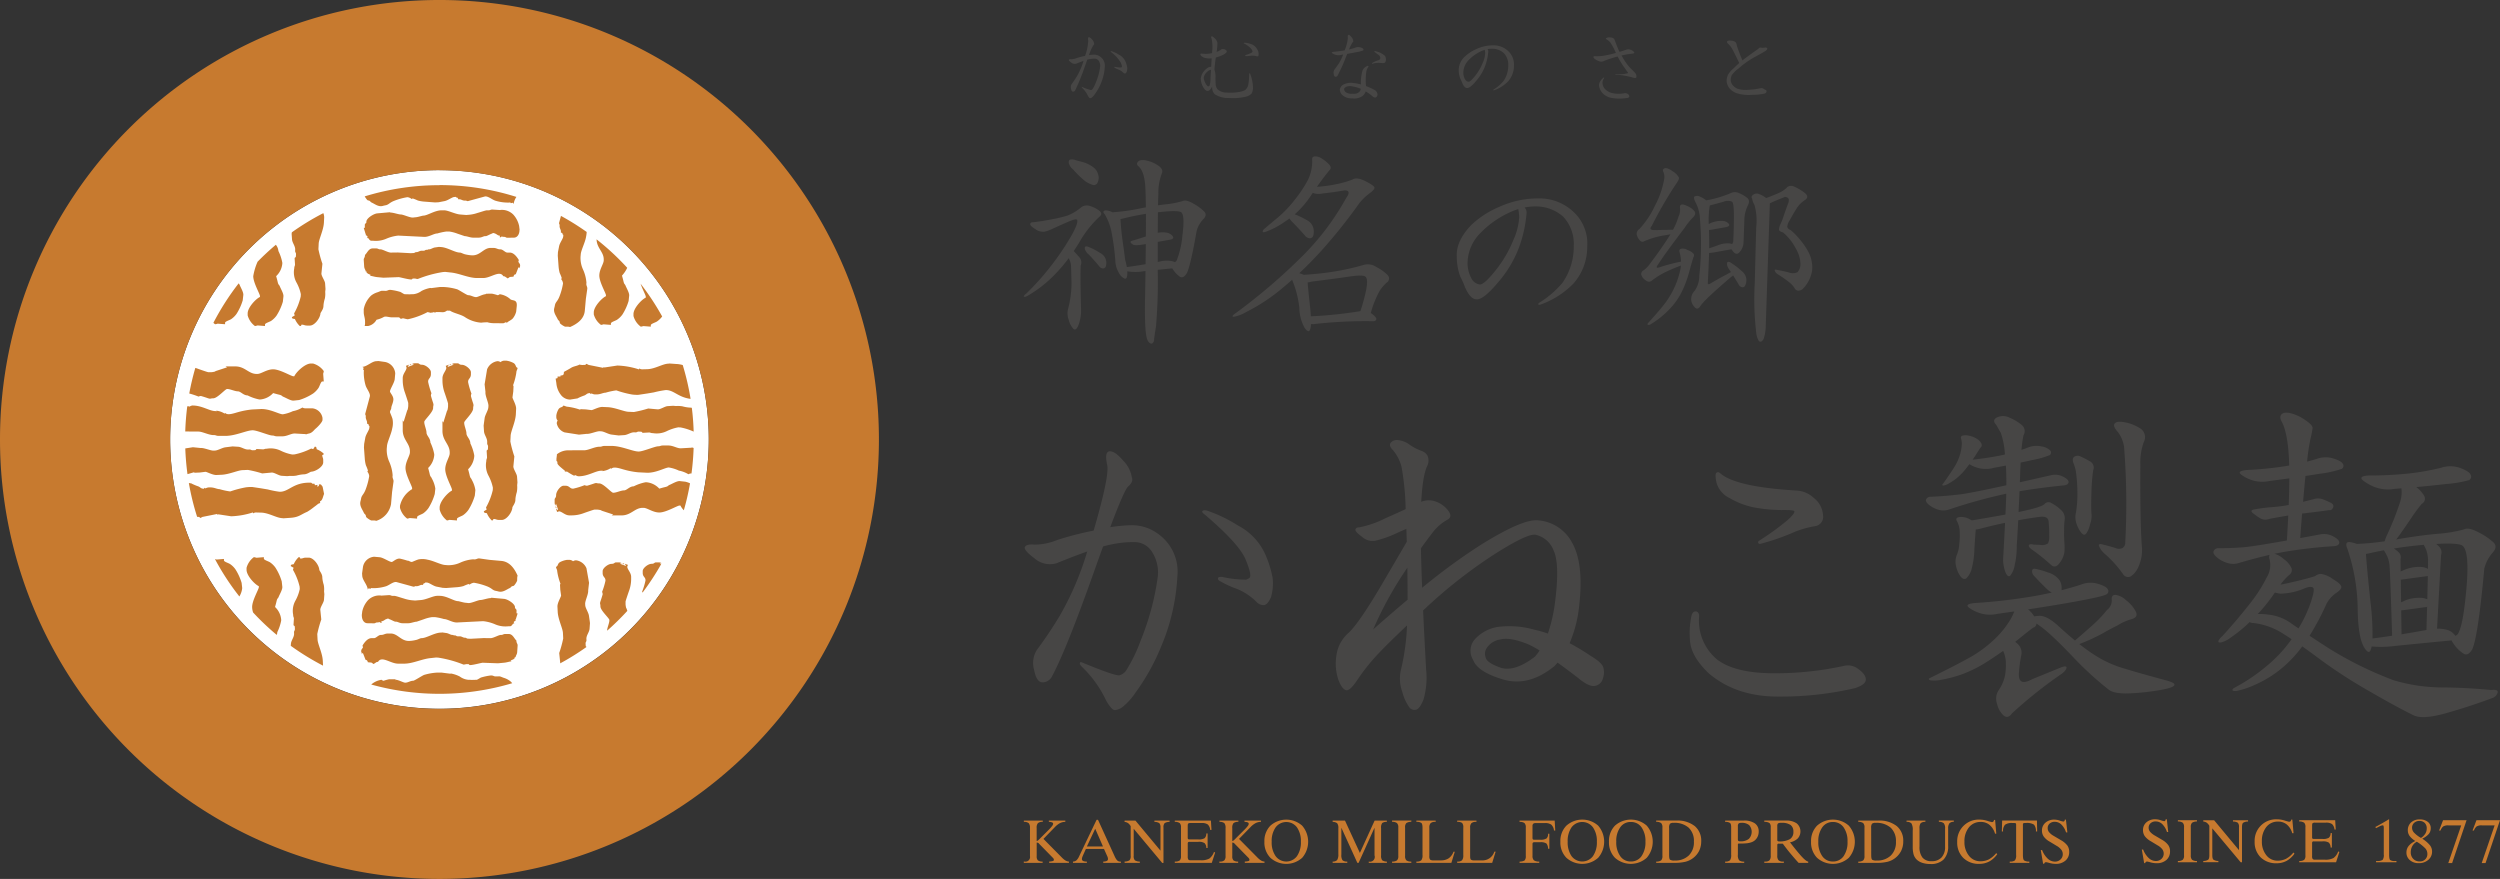<svg xmlns="http://www.w3.org/2000/svg" width="430.023" height="151.182"><rect width="100%" height="100%" fill="#333333" stroke="none"/><defs><clipPath id="a"><path data-name="長方形 503" fill="none" d="M0 0h430.023v151.182H0z"/></clipPath></defs><g data-name="グループ 716" clip-path="url(#a)"><path data-name="パス 1065" d="M75.591 29.268A46.322 46.322 0 1129.269 75.59a46.328 46.328 0 0146.322-46.322" fill="#fff" fill-rule="evenodd"/><path data-name="パス 1066" d="M64.255 89.52a1.6 1.6 0 01.467.069 3.7 3.7 0 002.538-2.872l.183-2.1.243-1.753c.05-.391-.2-.545-.161-.98l.013-.139a7.082 7.082 0 00-.561-2.266 4.961 4.961 0 01-.448-2.361l.038-.416c.063-.725.741-2.062.9-3.014a3.7 3.7 0 00.063-1.548c-.041-.3-.454-1.173-.448-1.258.032-.363.2-.4.221-.7l.006-.069c.028-.315.3-.763.353-1.33.06-.668-.6-1.22-.58-1.472.038-.419.763-1.5.816-2.1l.085-.98a2.163 2.163 0 00-1.718-1.964l-1.165-.168-.322.025c-.81 0-1.6.917-2.449.98l.221.148-.085.347c.1.076.136.009.12.208l-.013.139a7.893 7.893 0 00.312 2.339c.173.608.879 1.378.728 1.935l-.782 2.935c-.025.284.11.224.085.5-.041.46.252.728.224 1.05l-.013.142.284.164c.019.388.164.123.139.4l-.019.208c-.035.381-.593 1.1-.7 1.683l-.192 1.05-.035.63.145 1.961a6.2 6.2 0 00.186 1.081 8.689 8.689 0 01.347.883c-.009.136-.035.123-.1.211a1.434 1.434 0 01.328.769 11.607 11.607 0 01-.612 2.3 3.674 3.674 0 01-.514.946c-.315.473-.218.514-.375 1.084-.2.76.3 1.381.545 1.917.139.3.167.224.3.4.11.136.066.325.17.444a3.077 3.077 0 00.832.548zm6.254-26.857v.177l.284-.177zm-.571.593l.284-.17-.073-.066.252-.3-.571.2zm.284-.17l-.284.17c-.047.514-.665 1.037-.665 1.775v.422a6.266 6.266 0 00.366 2.043c.082.224.583 1.731.583 1.844v.511a4.044 4.044 0 01-.095.589l-.091.17-.612 1.958-.151-.268v1.69c0 1.658 1.236 2.273 1.236 3.638v.167c0 .627-.76 1.6-.76 2.708 0 1.154 1.138 3.114 1.138 3.464v.167a4.475 4.475 0 00-2.087 2.873v.34a3.44 3.44 0 001.236 1.86c.293-.022.334-.1.476-.1l1.233.1v-.255c0-.246.766-.451 1.065-.659a3.746 3.746 0 00.889-.9 9.467 9.467 0 001.081-2.421l.1-.927a5.082 5.082 0 00-.605-1.746c-.161-.407-.233-.173-.381-.842-.085-.375-.164-.64-.249-.961a3.462 3.462 0 001.047-2.2v-.17a8.063 8.063 0 00-.665-2.027c0-.734-.665-1.173-.665-1.69 0-.485-.381-1.314-.381-1.778v-.082c0-.3 1.519-1.661 1.519-2.367 0-.586.177-.369-.057-1.047a23.113 23.113 0 01-.322-1.069 1.079 1.079 0 01.095-.419 12.851 12.851 0 01-.571-1.945v-.085c0-.53.476-.567.476-1.267v-.34c0-.517-.927-1.267-1.519-1.267-.511 0-.451-.252-.76-.252h-.476a.883.883 0 00-.485.129l.325.1zm7.134-.419l.006.177.284-.177zm-.577.6l.29-.173-.079-.066.255-.309-.574.208zm.29-.173l-.29.173c-.047.517-.671 1.047-.671 1.794v.429a6.288 6.288 0 00.369 2.065c.082.227.593 1.753.593 1.869v.514a4.168 4.168 0 01-.1.6l-.095.17-.618 1.98-.151-.268v1.709c0 1.674 1.248 2.3 1.248 3.679v.17c0 .634-.769 1.617-.769 2.736 0 1.169 1.154 3.152 1.154 3.505v.173c-.719.337-2.115 1.866-2.115 2.906v.344a3.492 3.492 0 001.251 1.882c.3-.025.34-.1.479-.1l1.248.1v-.258c0-.249.779-.454 1.078-.665a3.866 3.866 0 00.9-.908 9.78 9.78 0 001.094-2.446l.095-.943a5.066 5.066 0 00-.612-1.762c-.161-.413-.236-.177-.388-.851-.085-.381-.164-.649-.249-.977a3.5 3.5 0 001.056-2.222v-.17a8.1 8.1 0 00-.671-2.052c0-.744-.671-1.188-.671-1.712 0-.492-.385-1.327-.385-1.8v-.085c0-.3 1.535-1.68 1.535-2.4 0-.589.18-.369-.057-1.056a25.165 25.165 0 01-.325-1.081 1.111 1.111 0 01.095-.426 12.68 12.68 0 01-.577-1.967v-.088c0-.533.482-.571.482-1.283v-.34c0-.526-.939-1.283-1.538-1.283-.517 0-.454-.255-.769-.255h-.479a.925.925 0 00-.492.129l.328.1zm6.576 16.165v.082a3.8 3.8 0 00.366 2.452 7.512 7.512 0 01.769 2.1l-.019.416a11.176 11.176 0 01-1.161 2.979l.11.359-.492.3c.076.315.136.246.526.331a3.836 3.836 0 00.842 1.242c.252 0 .224-.063.287-.249.508.009.495.164.987.164h.451c.845 0 1.787-1.346 1.825-2.15.006-.151.485-.684.514-1.242l.009-.249a6.145 6.145 0 01.24-1.157 4.372 4.372 0 00.057-1.16l.05-.5-.069-.99c-.035-.514-.7-1.362-.627-1.822l.164-1.655a20.461 20.461 0 01-.69-2.566l.05-.993c.038-.807.838-2.393.9-3.723l.044-.911c.032-.687-.659-1.781-.624-1.986l.136-.993.032-.662c.016-.306.025-.218-.069-.416a10.61 10.61 0 00.558-2.15c.019-.419.167-.441.221-.829-.4-.132-.224-.53-.681-.829a3.664 3.664 0 00-1.248-.413h-.363a1.017 1.017 0 00-.646.252.922.922 0 00-.533-.167 2.284 2.284 0 00-1.778 1.406l-.383 2.319-.044.252.148 1.321-.006.082c-.028.643.545 1.781.52 2.317L84 70.07c-.022.5-.536 1.242-.634 1.822l-.136.993-.041.334.066.99c.041.612.577 1.176.545 1.819v.171c-.019.363.167.3.148.662l-.016.331c-.016.306-.224.136-.221.416l.06.99c.022.293-.1.3-.123.662m23.67 17.649l-.006.173-.284-.173zm.574.583l-.287-.167.076-.066-.255-.3.577.2zm-39.781 19.439l-.148-.082v.249c.353-.129-.038.208.148-.167m-5.895-4.687c-.12 0-.1-.46 0-.558v.24h.142c-.028.369.076.139-.142.318m0 0c.218-.18.113.05.142-.318h-.142v-.24l.221-.322-.079-.318c.293-.5.857-1.277 1.548-1.277h.422c.381 0 .753-.558 1.2-.558h.072c.426 0 .605-.24 1.125-.24h.492c1.179 0 1.746 1.277 3.1 1.277h.072a5.723 5.723 0 001.125-.161c.369-.057.744-.318.987-.318.864 0 2.251-.958 3.376-.958l.214-.022.7.1c.328.044.728.322.987.322.328 0 .095.079.422.079.306 0 .255.161.561.161h.284c.413 0 .574.24.914.24.306 0 .255.161.564.161l.422.022 2.251-.12 1.195.016c.508-.013 1.387-.558 1.759-.558h.073c.3 0 .337-.161.7-.161h.564c.738 0 .977.845 1.337 1.116.009.514.236.545.211.879l-.073 1.119c-.032.422-.2.485-.281.876l-.224.025.129.1-.271.236-.489.221.151.136c-.451.044-.775.189-1.267.233l-1.056.1-2.6-.095c-.214-.013-1.62.4-2.185.4-.243 0-.107-.161-.35-.161H80.3a.688.688 0 00-.284.047l-.281.035a19.7 19.7 0 00-4.363-1.2l-.353-.022-.914.1c-1.526.139-3.089.958-4.574.958h-1.052c-1.305 0-2.812-1.4-3.449-.318l-.255.044-.511.344-.363-.252-.63-.057c-.066-.274-.139-.372-.391-.416l-.463-1.192-.2.17zm3.433-5.107l-.066-.262c.479-.041.558-.309.914-.394a.264.264 0 01.2-.063c.274 0 .136-.006.2.063.293.069.965.457 1.11.457h.132c.287 0 .589.265 1.11.265h.98c.467 0 1.069-.265 1.437-.265.006 0 1.106-.378 1.264-.432a6.393 6.393 0 011.349-.35h.586a10.5 10.5 0 011.5.325c.615 0 1.466.634 2.289.589l4.438-.224a7 7 0 012.137.571 4.49 4.49 0 002.244.306h.262c.24 0 .422-.309.523-.457h.258l-.126-.076v-.252l.325-.2-.076-.139.076-.057.322-1.028-.189-.016v-.589l-.2-.262c-.069-.057-.066.079-.066-.2 0-.6-1.27-1.39-1.895-1.437l-2.153-.192-.136.063c-.5 0-1.359.328-1.762.328s-1.608.586-2.09.52l-.589-.063c-.359-.05-1.05-.262-1.176-.262-.687 0-1.964-.914-3.136-.914h-.457c-.646 0-1.891.653-2.746.719l-1.042.09-.2-.019a6.363 6.363 0 01-1.753-.337c-.331-.085-1.368-.444-1.579-.444h-.262c-.359 0-.4-.154-.719-.132l-1.308.085-.063-.019a2.752 2.752 0 00-2.207.8 4.2 4.2 0 00-1 1.942l-.082.653.016.066c0 .665.328 1.308.98 1.308h.077l1.043.016c.293-.019.233-.148.523-.148a3.184 3.184 0 00.457-.066l.189.142zm23.314-7.654a1.619 1.619 0 01.069-.467c-.514-1.166-1.324-2.4-2.8-2.534l-2.042-.183-1.7-.24c-.385-.054-.533.2-.955.158l-.139-.013a6.653 6.653 0 00-2.2.564 4.754 4.754 0 01-2.295.444l-.41-.035c-.706-.066-2-.744-2.932-.9a3.51 3.51 0 00-1.507-.063c-.293.041-1.141.457-1.22.448-.356-.032-.4-.192-.684-.221h-.066a13.2 13.2 0 00-1.3-.356c-.649-.06-1.185.6-1.431.58-.41-.038-1.459-.763-2.046-.816l-.955-.085a2.124 2.124 0 00-1.91 1.718l-.161 1.16.025.322c0 .81.892 1.6.955 2.449l.142-.221.337.088c.076-.1.009-.139.2-.12l.136.009a7.423 7.423 0 002.279-.312c.589-.173 1.337-.876 1.882-.728l2.856.782c.277.025.218-.11.485-.085.448.041.706-.252 1.021-.224l.136.013.161-.281c.378-.022.12-.167.385-.142l.2.019c.372.035 1.065.593 1.636.7l1.021.2.615.032 1.91-.145a5.589 5.589 0 001.05-.186 9.08 9.08 0 01.861-.347c.129.013.12.035.2.1a1.408 1.408 0 01.75-.328 11.188 11.188 0 012.235.612 3.65 3.65 0 01.924.517c.46.312.5.217 1.056.372.738.2 1.34-.3 1.863-.545.293-.139.218-.164.388-.3.132-.107.315-.066.432-.17a3.105 3.105 0 00.533-.832zm-5.479-48.872l.151-.085v.249c-.353-.126.038.208-.151-.164m0 0c.189.372-.2.038.151.164v-.249c.328 0 .744-.025 1.062 0a8.978 8.978 0 01.908.249c.18 0 .312-.164.378-.164a3.446 3.446 0 011.718.779c.359.457 1.314-.044 1.182 1.3l-.095.908a3.02 3.02 0 01-.586 1.182c-.331.359-.939.536-1.04.82l-.041-.177c-.372.032-.268.158-.605.183l-1.743-.019a3.733 3.733 0 01-.924-.151 9.277 9.277 0 00-1.049.063h-.079a5.748 5.748 0 01-2.711-.93c-.716-.5-1.964-.684-2.591-1.125l-.533-.019c-.53.388-.728.252-1.437.252h-.23c-.277 0-.2-.013-.385.1l-.221-.1a.457.457 0 01-.3.082l-.236.047-.52-.129a13.015 13.015 0 01-3.411 1.242 6.66 6.66 0 01-.76-.167c-.287 0-.142.057-.454.082-.158-.113-.2-.249-.381-.249h-1.134c-.567 0-1.056-.249-1.415-.054a4.642 4.642 0 01-1.236.47 2.136 2.136 0 01-1.441 1.075h-.608a1.236 1.236 0 00.076-.413v-.331c0-.7-.227-1.034-.227-1.655v-.5a4.359 4.359 0 011.274-2.339 3.4 3.4 0 011.138-.577c.823-.315.444-.233 1.378-.233.322 0 .363-.167.76-.167h.076a9.972 9.972 0 011.592.331c.123 0 .675.416.832.416l.832.019.381-.019h.227a2.887 2.887 0 001.456-.564 5.419 5.419 0 011.5-.514l.154.028 1.513-.192h.605a9.782 9.782 0 012.364.4c.372.151 1.668 1.009 1.879 1.009.492 0 .908.331 1.365.331.315 0 1.056-.448 1.592-.495m5.895-4.687c.123 0 .107-.46 0-.558v.233h-.139c.025.372-.076.142.139.322m0 0c-.214-.18-.113.05-.139-.322h.139v-.236l-.218-.325.079-.315c-.3-.5-.857-1.277-1.548-1.277h-.422c-.381 0-.757-.558-1.2-.558H86c-.426 0-.608-.243-1.125-.243h-.492c-1.182 0-1.749 1.277-3.1 1.277h-.069a5.978 5.978 0 01-1.125-.158c-.372-.06-.744-.318-.987-.318-.867 0-2.251-.958-3.379-.958l-.211-.022-.7.1c-.325.044-.725.322-.983.322-.328 0-.095.079-.422.079-.309 0-.255.158-.564.158h-.281c-.416 0-.577.24-.914.24-.309 0-.255.161-.564.161l-.422.025-2.251-.12-1.2.016c-.5-.013-1.384-.558-1.759-.558h-.073c-.293 0-.334-.161-.7-.161h-.561c-.738 0-.98.842-1.337 1.116-.009.514-.24.542-.214.879l.073 1.116c.035.422.2.489.281.879l.224.022-.126.1.268.236.492.221-.151.139c.451.044.775.189 1.264.233l1.059.1 2.6-.1c.214-.009 1.617.4 2.185.4.243 0 .107-.158.35-.158h.211a.672.672 0 01.281.047l.284.032a19.872 19.872 0 014.363-1.2l.353-.022.914.1c1.526.139 3.089.955 4.574.955h1.056c1.305 0 2.812-1.4 3.449-.318l.255.044.511.347.363-.252.63-.057c.063-.274.139-.372.388-.416l.463-1.195.2.173zm-3.43-5.11l.063-.262c-.476-.038-.555-.309-.914-.391-.079-.044-.069-.066-.2-.066-.274 0-.136 0-.2.066-.293.069-.965.457-1.11.457h-.132c-.29 0-.589.262-1.11.262h-.98c-.467 0-1.069-.262-1.437-.262l-1.267-.432a6.374 6.374 0 00-1.346-.353h-.589a10.614 10.614 0 00-1.5.328c-.612 0-1.463.634-2.285.586l-4.442-.22a7.143 7.143 0 00-2.137.574 4.518 4.518 0 01-2.241.306h-.262c-.24 0-.422-.309-.523-.457h-.258l.126-.076v-.252l-.328-.2.076-.142-.076-.054-.311-1.024.186-.016v-.584l.2-.262c.069-.06.066.079.066-.2 0-.6 1.27-1.39 1.891-1.437l2.153-.192.136.06c.5 0 1.359.328 1.765.328s1.608.589 2.09.523l.589-.063c.359-.054 1.047-.265 1.173-.265.69 0 1.967-.914 3.14-.914h.454c.649 0 1.895.653 2.746.719l1.047.085.2-.019a6.268 6.268 0 001.753-.34c.331-.082 1.365-.444 1.579-.444h.262c.359 0 .4-.151.719-.132l1.305.085.066-.019a2.762 2.762 0 012.207.8 4.24 4.24 0 011 1.945l.082.649-.019.066c0 .665-.328 1.308-.98 1.308H88.3l-1.047.016c-.29-.019-.233-.148-.52-.148a3.864 3.864 0 01-.46-.063l-.186.142zm9.627 46.54h.177l-.177-.3zm.589.6l-.167-.3-.069.076-.3-.262.2.6zM50.2 39.963a43.571 43.571 0 015.416-3.3 1.98 1.98 0 01.145.731l-.044.889c-.066 1.3-.867 2.837-.9 3.622l-.047.968a19.755 19.755 0 00.687 2.5l-.164 1.611c-.073.451.6 1.274.627 1.772l.069.965-.05.485a4.105 4.105 0 01-.057 1.125 5.894 5.894 0 00-.236 1.128l-.013.24c-.028.545-.5 1.062-.514 1.21-.038.782-.98 2.093-1.822 2.093h-.454c-.492 0-.479-.151-.987-.161-.063.18-.032.243-.284.243a3.718 3.718 0 01-.845-1.21c-.391-.082-.451-.013-.526-.322l.495-.293-.11-.347a10.824 10.824 0 001.142-2.913l.019-.4a7.063 7.063 0 00-.769-2.043 3.625 3.625 0 01-.366-2.386l.006-.082c.025-.35.145-.356.123-.643l-.06-.965c-.006-.271.2-.107.218-.4l.016-.322c.019-.353-.167-.293-.148-.646l.006-.161c.035-.627-.5-1.176-.542-1.768l-.069-.965zm-5.882 5.044q1.494-1.527 3.13-2.906a1.989 1.989 0 01.441 1.078 7.763 7.763 0 01.671 2v.167a3.36 3.36 0 01-1.06 2.153c.088.318.167.58.252.949.148.659.224.429.388.829.164.416.675 1.264.612 1.718l-.1.914a9.409 9.409 0 01-1.094 2.39 3.8 3.8 0 01-.9.883c-.3.2-1.078.4-1.078.646v.252l-1.248-.1c-.139 0-.183.076-.482.1a3.4 3.4 0 01-1.25-1.834v-.334c0-1.012 1.393-2.5 2.115-2.831v-.164c0-.347-1.154-2.276-1.154-3.414a10.306 10.306 0 01.753-2.5m-7.606 10.523a43.749 43.749 0 014.344-6.784.924.924 0 01.192.315c.164.407.668 1.248.608 1.7l-.1.9a9.238 9.238 0 01-1.081 2.355 3.785 3.785 0 01-.892.873c-.3.2-1.065.4-1.065.64v.246l-1.233-.095c-.139 0-.183.073-.476.095a1.516 1.516 0 01-.3-.246m-4.149 12.156a44.308 44.308 0 011.043-4.4c.139.041.271.088.394.132.224.085 1.731.612 1.844.612h.511a3.71 3.71 0 00.589-.1l.17-.1 1.954-.64-.265-.158h1.69c1.655 0 2.27 1.292 3.635 1.292h.167c.627 0 1.6-.794 2.7-.794 1.154 0 3.114 1.195 3.464 1.195h.17c.334-.744 1.844-2.194 2.872-2.194h.337a3.431 3.431 0 011.86 1.3c-.022.309-.1.353-.1.5l.1 1.292h-.252c-.249 0-.451.807-.659 1.119a4.012 4.012 0 01-.9.936 9.5 9.5 0 01-2.421 1.135l-.927.1c-.463.063-1.327-.467-1.743-.637s-.177-.243-.842-.4c-.375-.088-.643-.17-.965-.258a3.4 3.4 0 01-2.2 1.1h-.17a7.792 7.792 0 01-2.027-.7c-.734 0-1.173-.7-1.69-.7-.485 0-1.311-.4-1.775-.4h-.07c-.3 0-1.661 1.6-2.367 1.6-.583 0-.366.186-1.047-.06a20.79 20.79 0 00-1.065-.337 1.055 1.055 0 00-.422.1 13.662 13.662 0 00-1.592-.53m-.693 6.531q.071-2.184.347-4.315a.157.157 0 01.066-.022.552.552 0 01.328.069 1.057 1.057 0 01.492-.2c1.674 0 2.932.961 3.947.961.189 0-.038-.025.167.069v-.136a3.2 3.2 0 011.4.485l.161-.076c.4.46 1.642-.025 2.188-.164a13.8 13.8 0 012.418-.454l1.4-.069c1.592-.1 3.237.9 3.865.9a6.476 6.476 0 001.737-.542 4.853 4.853 0 001.636-.627.958.958 0 00.492.139h1.233a1.982 1.982 0 011.731 1.652v.344c0 .366-.857 1.236-1.132 1.459s-.366.4-.656.624c-.41.312-.561.211-1.012.394a1.709 1.709 0 00-.495-.057l-1.4-.082c-.684-.047-1.352.482-2.219.482h-.9c-.429 0-.476-.139-.823-.139-.564 0-2.626-.9-3.373-.9-1.024 0-2.935.965-4.687.965h-1.156c-.429 0-.476-.139-.823-.139h-.082c-.82 0-1.945-.627-2.632-.605zm.385 7.332a44.285 44.285 0 01-.378-4.416l1.072-.167.243-.038 1.264.129h.082c.615-.028 1.709.479 2.225.457l.236-.013c.479-.022 1.195-.47 1.749-.555l.952-.12.322-.038.949.06c.589.035 1.132.508 1.749.479l.158-.009c.35-.013.29.148.637.132l.318-.013c.293-.016.129-.2.4-.2l.952.054c.284.019.29-.085.637-.107h.079a3.938 3.938 0 012.355.322 7.676 7.676 0 002.017.675l.4-.019a11.382 11.382 0 002.862-1.009l.344.1.29-.435c.3.066.236.12.318.46a3.745 3.745 0 011.192.744c0 .221-.063.192-.24.249.009.444.161.435.161.867v.4c0 .741-1.3 1.567-2.068 1.6-.145.006-.656.426-1.192.448l-.236.013a6.292 6.292 0 00-1.113.208 4.574 4.574 0 01-1.113.05l-.479.044-.952-.06c-.492-.028-1.305-.615-1.746-.552l-1.592.145a20.346 20.346 0 00-2.462-.605l-.955.041c-.775.035-2.295.738-3.575.794l-.873.041c-.659.028-1.712-.58-1.907-.548l-.955.12-.634.028c-.3.013-.208.022-.4-.063-.306.085-.693.211-1.088.312m1.652 7.345a43.611 43.611 0 01-1.422-5.816l.435.069.167.091a9.314 9.314 0 001.043.426c.429.2.375.381.984.4l.006-.17.246.107a1.283 1.283 0 01.7-.167h.167c.7.019 1.028.284 1.529.3a12.172 12.172 0 001.784.388h.085a17.362 17.362 0 012.667-.7 6.763 6.763 0 011.11-.057l1.447.218 1.192.2a18.009 18.009 0 002.036.4c1.614.044 2.333-1.642 5.337-1.564.3.009.129.173.426.183l.252.006.076.258.427-.072-.009.344.258-.164.006-.258.344.009.293.388.252 1.251c-.189.385-.258 1.151-.709 1.261.095.507.013.164-.419.523-.158.129-.41.325-.58.441a10.509 10.509 0 01-1.195.842c-1.141.473-1.415.955-3 1.043l-1.113.076-.173-.028c-1-.028-2.3-.914-3.644-.952l-.854-.022a.869.869 0 00-.517.158l-.038-.17a13.56 13.56 0 01-3.732.665l-2.125-.322c-.189-.025-.126.016-.258.088v-.17l-2.56.511-.356.189c-.158-.12-.151-.186-.344-.192zm7.269 13.7a43.462 43.462 0 01-4.2-6.434 1.889 1.889 0 00.315.079l1.233-.1v.249c0 .24.769.438 1.065.64a3.668 3.668 0 01.892.873 9.131 9.131 0 011.081 2.355l.1.9a3.457 3.457 0 01-.485 1.434m6.424 6.613a43.772 43.772 0 01-4.06-3.849 3.046 3.046 0 01-.17-.949c0-1.135 1.154-3.067 1.154-3.411v-.167c-.719-.328-2.115-1.816-2.115-2.831v-.331a3.388 3.388 0 011.251-1.831c.3.022.34.1.479.1l1.248-.1v.249c0 .246.775.444 1.078.649a3.746 3.746 0 01.9.883 9.175 9.175 0 011.094 2.379l.1.917c.063.454-.448 1.3-.612 1.715s-.236.173-.388.829c-.085.369-.164.63-.249.949a3.373 3.373 0 011.056 2.166v.167a7.763 7.763 0 01-.671 2 1.26 1.26 0 01-.095.47m7.966 5.286a44.321 44.321 0 01-5.551-3.411l.025-.347c.041-.593.577-1.144.545-1.768l-.009-.164c-.016-.353.167-.293.148-.643l-.016-.322c-.013-.3-.221-.132-.218-.407l.06-.965c.022-.284-.1-.29-.123-.643v-.079a3.6 3.6 0 01.366-2.389 7.136 7.136 0 00.769-2.04l-.022-.407a10.7 10.7 0 00-1.151-2.9l.11-.35-.499-.294c.076-.306.136-.236.523-.322a3.836 3.836 0 01.845-1.207c.252 0 .221.063.287.243.5-.013.495-.164.987-.164h.458c.845 0 1.784 1.311 1.825 2.1.006.145.485.662.511 1.207l.013.243a5.708 5.708 0 00.24 1.129 4.1 4.1 0 01.054 1.125l.05.485-.066.965c-.035.5-.7 1.321-.627 1.772l.164 1.611a19.535 19.535 0 00-.69 2.5l.05.968c.038.785.838 2.326.9 3.622zm32.534 3.023a43.884 43.884 0 01-24.238.227l.032-.038a3.475 3.475 0 011.715-.779c.066 0 .2.167.378.167a8.693 8.693 0 01.911-.252c.315-.022.731 0 1.062 0v.249c.353-.129-.038.208.148-.167.536.05 1.277.5 1.6.5.457 0 .873-.331 1.362-.331.214 0 1.51-.861 1.882-1.009a9.625 9.625 0 012.364-.4h.605l1.513.192.154-.025a5.352 5.352 0 011.5.514 2.89 2.89 0 001.456.561h.227l.378.022.832-.022c.158 0 .709-.413.835-.413a9.893 9.893 0 011.592-.331h.076c.394 0 .438.164.76.164.933 0 .555-.082 1.374.233a3.364 3.364 0 011.141.58 1.873 1.873 0 01.344.356m12.8-6.245a43.494 43.494 0 01-4.549 2.831.776.776 0 000-.17l-.164-1.611a19.455 19.455 0 00.687-2.5l-.047-.965c-.038-.788-.839-2.329-.9-3.625l-.044-.886c-.035-.668.659-1.734.624-1.932l-.136-.968-.035-.643c-.016-.3-.025-.211.069-.4a9.938 9.938 0 01-.555-2.093c-.019-.41-.167-.429-.221-.807.4-.129.224-.514.681-.807a3.725 3.725 0 011.248-.4h.363a1.049 1.049 0 01.646.243.937.937 0 01.533-.161 2.268 2.268 0 011.775 1.368l.4 2.254.044.246-.148 1.286v.079c.032.624-.545 1.734-.52 2.257l.013.24c.025.485.539 1.21.634 1.772l.139.968.041.325-.069.965c-.038.6-.577 1.144-.545 1.772l.009.161c.019.353-.167.29-.148.643l.016.322c.009.2.1.189.161.24m7-6.2a44.286 44.286 0 01-3.474 3.408v-.013c0-.479.385-1.292.385-1.749v-.082c0-.293-1.538-1.636-1.538-2.333 0-.574-.177-.359.06-1.028a23.43 23.43 0 00.325-1.05 1 1 0 00-.1-.416 12.136 12.136 0 00.58-1.913v-.085c0-.52-.482-.555-.482-1.248v-.334c0-.508.939-1.248 1.538-1.248.517 0 .454-.249.769-.249h.479a.932.932 0 01.492.129l-.328.095.99.359.287.167c.05.5.675 1.021.675 1.746v.416a6 6 0 01-.372 2.011c-.082.221-.589 1.705-.589 1.816v.5a3.944 3.944 0 00.1.583l.091.167zm5.816-8.026a44.583 44.583 0 01-3.2 4.883 1.547 1.547 0 01-.063-.18 11.852 11.852 0 00.571-1.891v-.082c0-.514-.476-.552-.476-1.236v-.328c0-.5.93-1.236 1.523-1.236.511 0 .448-.246.76-.246h.473a.921.921 0 01.489.129l-.325.091zm4.968-13.9a43.32 43.32 0 01-1.065 4.621 3.3 3.3 0 01-.583-.813h-.17c-.35 0-2.311 1.195-3.464 1.195-1.106 0-2.077-.8-2.7-.8h-.167c-1.365 0-1.98 1.3-3.635 1.3h-1.69l.265-.158-1.954-.64-.17-.1a4.007 4.007 0 00-.593-.1h-.508c-.113 0-1.62.526-1.844.608a5.937 5.937 0 01-2.043.385h-.428c-.738 0-1.261-.646-1.775-.7l-.167-.3-.366-1.028-.1.34a.993.993 0 01-.129-.511v-.5c0-.328.255-.262.255-.8 0-.621.747-1.6 1.267-1.6h.337c.7 0 .741.5 1.267.5h.085a12.552 12.552 0 001.945-.6 1.082 1.082 0 00.422.1c.035 0 .933-.287 1.065-.334.678-.246.46-.063 1.043-.063.709 0 2.071 1.6 2.367 1.6h.085c.463 0 1.289-.4 1.775-.4.517 0 .955-.7 1.69-.7a7.816 7.816 0 012.027-.7h.17a3.407 3.407 0 012.2 1.094c.325-.088.589-.17.965-.258.668-.154.432-.233.842-.4s1.283-.7 1.743-.634l.93.1a3.927 3.927 0 01.8.277m.627-6.087q-.076 2.227-.366 4.394h-.035a.938.938 0 00-.492.139 4.828 4.828 0 00-1.636-.627 6.441 6.441 0 00-1.737-.542c-.627 0-2.273 1-3.865.9l-1.4-.069a13.427 13.427 0 01-2.415-.457c-.548-.136-1.787-.621-2.191-.161l-.161-.076a3.245 3.245 0 01-1.4.489v-.139c-.2.095.022.069-.167.069-1.015 0-2.273.961-3.947.961a1.065 1.065 0 01-.495-.2.552.552 0 01-.325.069 11.946 11.946 0 01-1.154-.69l-.492.085.243-.095c-.246-.3-1.4-1.069-1.4-1.434v-.139c0-.24-.161-.1-.161-.344v-.274l.076-.621v-.139a3.125 3.125 0 011.973-.687l2.714-.009c.687.019 1.813-.608 2.632-.608h.082c.347 0 .394-.139.823-.139h1.151c1.753 0 3.663.965 4.691.965.744 0 2.805-.9 3.37-.9.347 0 .394-.139.823-.139h.9c.867 0 1.538.53 2.219.482l1.4-.082a1.761 1.761 0 00.5-.057 1.7 1.7 0 00.233.079M119 70.143q.255 2.019.315 4.1a9.688 9.688 0 00-2.248-.719l-.4-.019a7.677 7.677 0 00-2.017.675 3.938 3.938 0 01-2.355.322h-.079c-.347-.022-.353-.126-.637-.107l-.949.054c-.271 0-.107-.18-.4-.192l-.318-.016c-.347-.016-.287.145-.637.132l-.158-.009c-.618-.025-1.16.444-1.746.479l-.952.06-.322-.038-.952-.12c-.555-.082-1.27-.536-1.749-.555l-.236-.013c-.517-.022-1.611.485-2.225.457h-.079l-1.27.129-.24-.038-2.225-.347a2.055 2.055 0 01-1.352-1.56.761.761 0 01.161-.47.85.85 0 01-.24-.564v-.322a3.032 3.032 0 01.394-1.094c.29-.4.668-.252.8-.6.375.047.394.177.794.2a10.778 10.778 0 012.065.489c.192-.085.1-.076.4-.063l.634.028.955.12c.2.032 1.248-.577 1.907-.545l.873.038c1.28.057 2.8.76 3.575.794l.955.041a20.347 20.347 0 002.462-.605l1.592.145c.441.063 1.255-.52 1.746-.552l.952-.06.479.044a4.729 4.729 0 011.113.05 6.292 6.292 0 001.113.208l.236.013a1.055 1.055 0 01.265.041m-1.56-7.355a43.823 43.823 0 011.346 5.81c-2.162-.271-2.887-1.551-4.293-1.513a17.925 17.925 0 00-2.04.4l-1.192.2-1.444.218a6.452 6.452 0 01-1.113-.057 17.463 17.463 0 01-2.667-.7h-.085a12.008 12.008 0 00-1.781.388c-.5.016-.835.281-1.529.3h-.17a1.271 1.271 0 01-.693-.167l-.249.107v-.17c-.612.016-.558.2-.987.4a9.314 9.314 0 00-1.043.426l-.167.091-1.277.2a2.028 2.028 0 01-1.645-.9 3.782 3.782 0 01-.716-1.948l-.123-.753.337-.1-.006-.258.511-.013-.006-.17c.5-.025.586-.113.583-.615.4-.224.879-.476 1.261-.716.451-.277.98-.293 1.437-.552a1.627 1.627 0 00.514.073l.34-.009c.192 0 .186-.073.344-.192l.356.189 2.56.514v-.173c.136.073.069.11.258.088l2.125-.322a13.442 13.442 0 013.732.668l.038-.173a.876.876 0 00.517.158l.854-.022c1.346-.038 2.645-.927 3.644-.952l.173-.028 1.113.079a4.7 4.7 0 011.188.189m-7.272-14.009a43.756 43.756 0 013.726 5.652 3.7 3.7 0 01-.879.851c-.3.2-1.075.407-1.075.649v.249l-1.251-.095c-.139 0-.183.073-.479.095a3.377 3.377 0 01-1.251-1.831v-.331c0-1.012 1.4-2.5 2.115-2.831v-.167c0-.24-.567-1.261-.9-2.241m-7.559-7.61a43.953 43.953 0 015.267 4.889 5.3 5.3 0 01-.9 1.346c.085.315.164.574.249.939.148.649.221.419.381.82s.665 1.248.605 1.7l-.095.9a9.347 9.347 0 01-1.081 2.355 3.785 3.785 0 01-.9.87c-.3.2-1.062.4-1.062.643v.246l-1.236-.095c-.139 0-.18.073-.473.095a3.341 3.341 0 01-1.239-1.809v-.331c0-1 1.381-2.471 2.093-2.8v-.164c0-.34-1.141-2.251-1.141-3.373 0-1.078.76-2.024.76-2.632v-.164c0-1.3-1.185-1.9-1.233-3.439m-6.125-4.035a44.065 44.065 0 014.426 2.765 6.106 6.106 0 01-.117.876c-.154.924-.832 2.225-.9 2.928l-.038.41a4.718 4.718 0 00.448 2.295 6.829 6.829 0 01.564 2.207l-.013.136c-.041.422.208.574.154.955l-.24 1.7-.183 2.046c-.136 1.475-1.368 2.282-2.538 2.8a1.627 1.627 0 00-.467-.066h-.394a3.039 3.039 0 01-.832-.536c-.1-.113-.06-.3-.17-.432-.139-.17-.164-.095-.3-.388-.246-.52-.75-1.125-.545-1.863.158-.555.06-.6.372-1.056a3.537 3.537 0 00.517-.92 11.067 11.067 0 00.612-2.238 1.384 1.384 0 00-.328-.75c.063-.085.085-.072.1-.2a8.018 8.018 0 00-.347-.857 5.939 5.939 0 01-.186-1.053l-.142-1.907.028-.618.2-1.018c.11-.574.665-1.267.7-1.636l.019-.2c.022-.268-.12-.009-.142-.388l-.281-.158.013-.139c.028-.312-.265-.574-.224-1.021.025-.268-.11-.208-.085-.485zm-20.893-5.3a43.682 43.682 0 0113.23 2.036 3.029 3.029 0 00-.482 1.214l-.145-.217-.34.085c-.073-.095-.009-.136-.2-.12l-.139.013a7.5 7.5 0 01-2.276-.315c-.589-.17-1.34-.876-1.882-.725l-2.856.782c-.277.025-.218-.11-.485-.085-.448.041-.709-.252-1.021-.224l-.139.013-.162-.284c-.378-.022-.12-.164-.388-.139l-.2.019c-.369.035-1.065.589-1.636.7l-1.021.2-.615.032-1.907-.145a5.584 5.584 0 01-1.05-.183 9.221 9.221 0 00-.861-.35c-.132.013-.12.038-.2.1a1.4 1.4 0 00-.75-.325 11.067 11.067 0 00-2.238.612 3.527 3.527 0 00-.92.514c-.463.312-.5.218-1.056.372-.738.208-1.343-.3-1.863-.542-.293-.139-.218-.164-.388-.3-.132-.11-.315-.069-.435-.17a4.365 4.365 0 01-.441-.624 43.7 43.7 0 0112.867-1.926m0-2.572A46.324 46.324 0 1129.269 75.59a46.33 46.33 0 0146.322-46.322m0-29.269A75.591 75.591 0 110 75.59 75.6 75.6 0 0175.591-.001" fill="#c77a2f" fill-rule="evenodd"/><path data-name="パス 1067" d="M304.421 34.98l.148-.079a42.266 42.266 0 012.383-.993c.1-.063.271-.035.517.091s.29.419.148.889a76.993 76.993 0 00-.832 2.323 9.344 9.344 0 01-.539 1.371 2.4 2.4 0 00-.24.892c.006.227.233.391.684.5a9.083 9.083 0 012.232 2.828 5.42 5.42 0 01.772 2.626 2.009 2.009 0 01-.523 1.4 1.968 1.968 0 01-1.526.022 28.778 28.778 0 00-2.169-.463c-.164-.041-.23.019-.2.18a1.177 1.177 0 00.473.583 20.547 20.547 0 011.92 1.327 4.23 4.23 0 01.974 1.018.832.832 0 00.593.5 1.156 1.156 0 00.832-.281 5.68 5.68 0 001.645-3.278 5.8 5.8 0 00-.842-3.439 13.784 13.784 0 00-2.805-3.379c-.422-.189-.634-.41-.64-.646a2.324 2.324 0 01.426-1.081c.429-.8.832-1.491 1.21-2.08a4.485 4.485 0 011.362-1.371c.618-.41.577-.861-.123-1.362a8.616 8.616 0 00-1.705-.99 1.148 1.148 0 00-1.116.054 4.938 4.938 0 01-1.586 1.088c-.615.258-1.2.5-1.772.716l-.315.117-.095-.066a4.541 4.541 0 00-1.27-.665 1 1 0 00-.9.183c-.274.208-.325.426-.154.653a2.8 2.8 0 00.4 1.081 10.083 10.083 0 01.3 3.808q-.09 3.092-.252 9.64a49.021 49.021 0 00.274 8.716 3.375 3.375 0 00.381 1.157.374.374 0 00.463.183 1.025 1.025 0 00.457-.627 6.894 6.894 0 00.3-1.664l.189-5.661.268-8 .208-6.166c.019-.558.035-1.056.047-1.5a.686.686 0 00.006-.161m-6.592 7.918c.05.076.11.158.173.243.476.64.9.684 1.3.129a2.633 2.633 0 00.593-1.478q.071-1.835.139-3.8a5.926 5.926 0 01.567-2.566c.334-.605.309-1.062-.069-1.378a5.59 5.59 0 00-1.355-.8 1.654 1.654 0 00-1.311-.095 19.968 19.968 0 01-4.391 1.321 3.757 3.757 0 00-1.028-.624 1.069 1.069 0 00-.955-.06c-.208.136-.126.539.243 1.2a6.763 6.763 0 01.671 2.815 50.336 50.336 0 01-.12 9.643 4.4 4.4 0 01-.823 2.613 1.991 1.991 0 00-.523 1.828 2.251 2.251 0 00.687 1.088c.287.214.552.12.82-.274.334-.63 2.093-2.3 5.258-5.012a4.485 4.485 0 00.4-.312c.306.485.621 1 .936 1.529a.893.893 0 00.564.5.5.5 0 00.545-.23 2.131 2.131 0 00.233-1.094 1.982 1.982 0 00-.8-1.45 13.081 13.081 0 00-1.822-1.412.791.791 0 00-.523-.173c-.12.028-.186.148-.2.363a2.011 2.011 0 00.463 1.04l.236.359a6.173 6.173 0 00-.652.353q-1.419.733-2.969 1.658c-.23.136-.356.088-.369-.139q.165-2.95.221-5.167a8.105 8.105 0 001.087-.136q1.263-.232 2.777-.5m-3.748-7.537c.063-.013.126-.025.192-.044.785-.208 1.507-.4 2.172-.593a1.921 1.921 0 011.456-.013c.214.129.322.848.331 2.156s-.016 2.777-.1 4.432a1.032 1.032 0 01-.2.712 2.234 2.234 0 00-.467-.12 4.241 4.241 0 00-1.8.255q-.875.326-1.683.593a54.45 54.45 0 00-.028-2.957l-.009-.2a6.59 6.59 0 00.75-.1c.671-.126 1.422-.255 2.241-.4.485-.126.618-.328.391-.6a1.622 1.622 0 00-1.129-.47 4.816 4.816 0 00-2.043.413c-.082.057-.164.11-.246.164a15.521 15.521 0 01.145-3.01.542.542 0 00.028-.224m-5.658-3.906c.3-.391.41-.706.331-.936a3.055 3.055 0 00-1.04-1.024c-.612-.438-1.075-.615-1.384-.517s-.385.322-.211.662a2.186 2.186 0 01.1 1.337 15.255 15.255 0 01-1.576 4.46 15.378 15.378 0 01-2.637 3.96 1.038 1.038 0 00-.489.974 2.078 2.078 0 00.495.958c.259.3.526.366.788.2a13.853 13.853 0 013.581-1.028 7.225 7.225 0 00.943-.186 23.18 23.18 0 01-.432.69c-.889 1.378-1.942 2.862-3.14 4.46a4.832 4.832 0 01-1.053 1.062.713.713 0 00-.4.75 1.74 1.74 0 00.712.939c.416.331.785.359 1.11.076a13.976 13.976 0 012.452-1.516c.82-.388 1.664-.741 2.544-1.065a5.8 5.8 0 01-.1.7 14.324 14.324 0 01-.939 2.906 15.022 15.022 0 01-1.519 2.648c-.589.81-1.623 2.027-3.114 3.66-.11.173-.1.268.047.29a.68.68 0 00.495-.148 15.313 15.313 0 003.077-2.465 11.782 11.782 0 002.229-3.124 19.269 19.269 0 001.251-3.367c.309-1.147.552-2 .738-2.556a.5.5 0 00-.013-.605 2.626 2.626 0 00-1.028-.627 1.639 1.639 0 00-1.135-.2c-.221.088-.3.271-.227.552a6.743 6.743 0 01.262 1.658 31.137 31.137 0 00-3.568.93c-.678.262-.8.1-.363-.47q1.31-2.019 4.514-6.223a12.76 12.76 0 011.466-1.841q.591-.563.287-1.028a2.876 2.876 0 00-1.147-.879c-.558-.281-.943-.375-1.144-.29s-.274.3-.214.668a2.591 2.591 0 01-.274 1.415 11.624 11.624 0 01-.933 2.229h-.035q-1.674.038-3.064.066c-.791.013-.98-.227-.564-.712a67.693 67.693 0 014.312-7.414m-27.272 4.513a9.283 9.283 0 01.167 1.381 11.149 11.149 0 01-1 3.918 20.527 20.527 0 01-3.061 5.233c-1.333 1.68-2.247 2.487-2.733 2.427a1.874 1.874 0 01-1.368-.93 5.473 5.473 0 01-.709-3.133 7.472 7.472 0 012.229-4.817 16.693 16.693 0 014.555-3.3 12.513 12.513 0 011.92-.779m-7.143 15.518q1.187.076 3.761-3.02a19.587 19.587 0 003.609-6.175 22.011 22.011 0 001.185-5.441 1.331 1.331 0 00-.318-1.16 9.692 9.692 0 012.166-.177 7 7 0 014.492 1.781 6.844 6.844 0 011.794 5.034 10.843 10.843 0 01-1.948 6.327 16.639 16.639 0 01-3.981 3.417c-.142.1-.2.192-.164.287s.18.091.448.009a14.987 14.987 0 005.526-3.524 9.467 9.467 0 002.434-6.412 7.383 7.383 0 00-2.147-5.781 8.514 8.514 0 00-6.219-2.522 16.114 16.114 0 00-6.875 1.507 15.742 15.742 0 00-4.719 3.086q-2.634 2.776-2.475 5.4a9.975 9.975 0 00.593 3.433 16.266 16.266 0 01.823 1.85q.931 2.128 2.017 2.077m-28.306-23.987a7.355 7.355 0 01-.706 3.411 21.706 21.706 0 01-2.2 3.345 20.257 20.257 0 01-3.111 3.259q-1.639 1.358-2.353 1.979-.378.577.236.426a13.447 13.447 0 003.445-1.794c.262-.167.523-.347.775-.533a4.793 4.793 0 00.649.753q.974.979 2.008 2.169a1.133 1.133 0 00.82.476.63.63 0 00.612-.422 2.484 2.484 0 00.013-1.39 2.161 2.161 0 00-1.182-1.349 14.624 14.624 0 00-2.011-.965 15.669 15.669 0 002.752-3.159l.353-.523a2.933 2.933 0 001.715.1c1.3-.145 2.452-.3 3.452-.482.511-.095.832-.035.955.18s0 .567-.369 1.075a44.655 44.655 0 01-7.222 9.687 100.45 100.45 0 01-12.035 10.308c-.369.287-.4.435-.085.444a6.444 6.444 0 002.134-.816 31.668 31.668 0 006.383-4.243q.766-.634 1.519-1.305a17.3 17.3 0 011.248 4.858 7.3 7.3 0 00.917 3.433c.457.618.76.712.92.29a3.049 3.049 0 00.161-.977 1.691 1.691 0 00.58.009 78.832 78.832 0 0110.182-.485c.271-.019.435-.132.476-.34s-.208-.523-.766-.943a1.76 1.76 0 00-.186-.126 17.447 17.447 0 011.545-3.849 7.213 7.213 0 011.223-1.409.818.818 0 00.107-1.292 7.368 7.368 0 00-1.907-1.362 2.611 2.611 0 00-2.166-.372 41.991 41.991 0 01-5.438 1.2c-1.519.24-3.155.407-4.9.511a5.657 5.657 0 00-.763-.274q1.92-1.8 3.789-3.855a91.468 91.468 0 006.541-8.19 9.323 9.323 0 011.762-1.7c.643-.47.92-.813.826-1.04s-.618-.586-1.592-1.075-1.712-.571-2.21-.236a16.9 16.9 0 01-2.891.807 22.15 22.15 0 01-3.184.422q1.192-1.7 2.172-2.869c.3-.287.249-.637-.148-1.034a5.979 5.979 0 00-1.248-.993 1.936 1.936 0 00-1.157-.331c-.334.028-.482.224-.441.586m-.224 26.926a31.99 31.99 0 00-.161-1.86q-.322-2.884-.394-3.966a5.845 5.845 0 00.69-.151q4.047-.506 6.5-.867c1.633-.243 2.56-.224 2.777.047.312.268.334 1.059.073 2.37a29.854 29.854 0 01-.974 3.537h-.016a74.854 74.854 0 01-8.5.886m-40.92-25.3a15.809 15.809 0 002.188 2.115 5.218 5.218 0 001.2.574.687.687 0 00.851-.4 1.854 1.854 0 00.1-1.384 2.246 2.246 0 00-.952-1.324 5.205 5.205 0 00-1.633-.794c-.517-.139-.933-.243-1.248-.334a1.659 1.659 0 00-.987-.113c-.2.079-.277.281-.224.612a1.871 1.871 0 00.7 1.053m-6.815 9.117c-.3-.022-.47.066-.523.277s.24.52.873.9a2.213 2.213 0 001.611.435 6.413 6.413 0 001.349-.495c1.062-.485 2-.908 2.828-1.258s1.28-.444 1.387-.287q.26.473-.835 2.49a43.751 43.751 0 01-3.177 4.829 44.386 44.386 0 01-4.722 5.375c-.35.274-.482.451-.4.523s.265.041.552-.095a21.555 21.555 0 004.65-3.6 26.16 26.16 0 002.487-2.906l.073.12a2.875 2.875 0 01.344 1.431q.028.9.079 2.72a17.659 17.659 0 01-.624 4.558 3.18 3.18 0 00.132 1.74 3.6 3.6 0 00.794 1.554c.309.3.612.085.9-.646a7.069 7.069 0 00.438-2.591q-.161-6.208-.054-7.644a1.366 1.366 0 00-.189-1.352c-.29-.334-.583-.656-.854-.952a2.654 2.654 0 00-.17-.167c.3-.451.605-.914.9-1.393a18.538 18.538 0 013.584-4.571c.359-.306.344-.627-.06-.958a4.507 4.507 0 00-1.532-.8 1.643 1.643 0 00-1.529.129 8.4 8.4 0 01-2.452 1.491 25.453 25.453 0 01-2.72.643 39.81 39.81 0 01-3.13.492m9.485 5.507c.6.618 1.2 1.3 1.825 2.043a.874.874 0 00.64.4.5.5 0 00.5-.318 2 2 0 00.041-1.113 1.88 1.88 0 00-1.001-1.231 12.2 12.2 0 00-1.967-1.028.8.8 0 00-.545-.082c-.107.047-.148.177-.129.391a2 2 0 00.627.946m11.954-7.234l.378-.035c2.222-.233 3.452-.2 3.694.1.381.457.422 1.775.132 3.956a15.231 15.231 0 01-.911 4.1.762.762 0 01-.388.467 2.313 2.313 0 00-.454-.164 4.7 4.7 0 00-2.087.044l-.4.079v-3.449c.665-.117 1.359-.24 2.08-.363.561-.107.722-.322.482-.637a1.748 1.748 0 00-1.223-.612 3.929 3.929 0 00-1.333.057q.009-2.038.028-3.549m-5.353 9.435a9.883 9.883 0 00-.287-1.239q-.151-1.281-.422-3.143a42.185 42.185 0 01-.366-3.688.653.653 0 00-.025-.2 1.745 1.745 0 00.375-.057q1.967-.506 4.016-.826 0 1.707-.013 3.887c-.823.277-1.617.53-2.383.747-.385.107-.337.322.154.646.221.173.958.151 2.21-.082h.009l-.041 3.458a82.352 82.352 0 01-3.228.5m-3.8-9.091a9.729 9.729 0 011.223 3.357 40.307 40.307 0 01.605 4.691 4.293 4.293 0 00.589 2 2.134 2.134 0 00.987 1.021c.312.107.473-.183.485-.876 0-.123 0-.249-.013-.375a8.037 8.037 0 002.727.006l.413-.047q-.043 3.05-.079 4.716-.066 2.851.057 4.977t.624 2.572c.381.363.659.277.857-.249.009-.3.123-1.128.344-2.471a91.043 91.043 0 00.3-9.759l2.5-.249.091.142a4.578 4.578 0 001.236 1.308c.375.218.757.028 1.154-.577q.638-1.177 1.721-7.342a4.76 4.76 0 011.125-1.98c.492-.485.545-.933.158-1.333a7.915 7.915 0 00-1.835-1.346q-1.258-.728-1.816-.467a15.388 15.388 0 01-3.029.586c-.4.047-.82.1-1.255.161.016-.82.038-1.478.06-1.976a9.334 9.334 0 01.63-3.594c.154-.407-.038-.81-.583-1.214a5.55 5.55 0 00-1.961-.886c-.76-.189-1.283-.142-1.564.145s-.258.558.072.829c.671.6 1.053 1.759 1.157 3.5.05.842.082 2.027.1 3.546-.353.066-.712.136-1.081.211a31.842 31.842 0 01-4.344.612 1.367 1.367 0 00-.271.047 3.339 3.339 0 00-.709-.271q-.6-.151-.813.028c-.148.126-.1.315.132.564" fill="#474645"/><path data-name="パス 1068" d="M413.029 104.985c.268-.019.59-.057.965-.11 1.056-.145 2.219-.309 3.49-.482l-.113 3.972q-2.189.4-4.287.741zm-.073-5.286c.252-.016.548-.054.886-.1 1.135-.161 2.374-.328 3.745-.508h.025q-.033 1.56-.095 3.994a3.052 3.052 0 00-.842-.233 6.629 6.629 0 00-2.853.381c-.277.132-.549.258-.813.375l-.05-3.789zm3.965-5.973c.136.265.268.552.413.861a5.44 5.44 0 01.309 1.86c.006.218 0 .687-.009 1.4a3.06 3.06 0 00-.958-.306 6.623 6.623 0 00-2.853.375c-.3.132-.6.258-.886.378-.013-1.185-.019-1.885-.025-2.1a1.2 1.2 0 00-.432-1.3 4.21 4.21 0 00-.725-.542q2.544-.411 5.167-.637m5.412 15.657l-.016-.032a2.515 2.515 0 00-1.614-1.05 5.3 5.3 0 00-1.51-.145l.495-9.085q.17-3.168.2-3.6a1.374 1.374 0 00-.385-1.475 5.1 5.1 0 00-.457-.422c2.755-.154 4.306-.022 4.634.4.731.8.92 3.193.574 7.165s-.779 6.475-1.286 7.528a1.048 1.048 0 01-.634.716M406.97 95.269a2.623 2.623 0 00.46-.069q1.3-.3 2.623-.545a11.16 11.16 0 01.558 1.006 5.006 5.006 0 01.422 1.813q.109 1.177.432 11.878-1.721.26-3.376.47a44.727 44.727 0 00-.34-6.235q-.676-6.369-.779-8.316m.971 15.925a18.442 18.442 0 004.136-.1q4.284-.435 9.463-.927l.154-.019a3.341 3.341 0 00.444.722 5.689 5.689 0 001.683 1.6c.5.265.974-.009 1.444-.816q1-2.3 2.055-13.848a6.5 6.5 0 011.419-2.72c.63-.678.678-1.28.151-1.8a11.168 11.168 0 00-2.534-1.712c-1.157-.608-1.983-.788-2.471-.533a23.838 23.838 0 01-4.741.788c-2.027.189-4.328.5-6.91.949l-.072.013c.17-.2.34-.432.517-.678a124.31 124.31 0 002.055-2.969 29.578 29.578 0 011.831-2.487.983.983 0 00.394-1.406 5.189 5.189 0 00-1.34-1.469q2.761-.251 5.028-.523a20.756 20.756 0 004.066-.675.7.7 0 00.243-.968c-.189-.385-.8-.763-1.831-1.138a4.956 4.956 0 00-3.218-.025 41.1 41.1 0 01-5.68 1 62.644 62.644 0 01-6.73.331c-1.337.072-1.652.381-.958.917a7.562 7.562 0 002.367 1.22 6.543 6.543 0 003.039.161l1.119-.085a5.471 5.471 0 01-.3 2.572 46.655 46.655 0 01-2.115 5.324 7.534 7.534 0 00-.47 1.214 44.419 44.419 0 01-4.732.448h-.035l-.322-.107c-.75-.233-1.21-.271-1.39-.1s-.148.526.076 1.062a33.339 33.339 0 011.768 10.257c.038 3.37.422 5.643 1.173 6.787.489.744.835.876 1.034.4a2.946 2.946 0 00.192-.653m-19.591-5.579a29.575 29.575 0 002.951-3.7 6.654 6.654 0 00.958.192 11.1 11.1 0 004.139-.911c.7-.281 1.185-.328 1.456-.139s.113 1.144-.489 2.853a23.061 23.061 0 01-2 4.17 84.58 84.58 0 01-1.141-.782 8.171 8.171 0 00-4.035-1.586 9.947 9.947 0 00-1.835-.1m4.107-33.114c.731 1.333 1.154 3.644 1.283 6.938.009.2.013.41.019.624-.268.047-.533.095-.807.136a61.244 61.244 0 01-6.553.646c-1.182.123-1.453.416-.813.854a6.638 6.638 0 002.159 1 6.017 6.017 0 002.7.019c1.166-.148 2.276-.3 3.335-.444q-.009 2.024-.107 4.58a24.024 24.024 0 01-2.626.353 27.964 27.964 0 00-3.014.366c-.82.095-.977.328-.5.7a11.75 11.75 0 001.286.9 1.8 1.8 0 001.491.085c1.11-.221 2.2-.416 3.285-.586q-.095 2-.236 4.29-5.854 1.04-7.5 1.169c-1.57.12-3 .167-4.309.158a.873.873 0 00-.8.517c-.113.29.091.659.608 1.091a5.069 5.069 0 001.8.946 3.341 3.341 0 002.1-.057 87.448 87.448 0 015.122-1.346.945.945 0 000 .757 4.079 4.079 0 01-.489 3.118 25.2 25.2 0 01-2.957 4.58q-2.028 2.605-4.675 5.52a2.608 2.608 0 00-.656.779c-.1.246.028.35.413.312a4.657 4.657 0 001.756-.9 22.868 22.868 0 003.177-2.607 1.251 1.251 0 00.634.158 11.945 11.945 0 015.16 1.857c.454.284.927.589 1.425.924a23.008 23.008 0 01-3.909 4.3 32.088 32.088 0 01-5.907 4.054c-.262.132-.375.274-.347.407s.284.186.722.139a13.753 13.753 0 002.91-.955 19.411 19.411 0 004.051-2.32 20.6 20.6 0 004.315-4.385c.924.653 1.92 1.374 2.979 2.169a85.2 85.2 0 008.385 5.444q4.714 2.733 7.736 4.218c1.015.523 2.834.432 5.453-.293s5.39-1.623 8.309-2.714a1.463 1.463 0 00.76-.927c.057-.356-.328-.489-1.144-.394a92.803 92.803 0 00-8.432-.441 29.46 29.46 0 01-8.344-1.242 63.429 63.429 0 01-11.1-5.463 425.385 425.385 0 01-3.348-2.181 44.774 44.774 0 002.919-5.5 5.242 5.242 0 011.642-1.85q.927-.605.908-1.069c-.016-.309-.5-.769-1.472-1.352a4.764 4.764 0 00-2.008-.873 1.679 1.679 0 00-1.024.375q-.884.312-3.294.892c-1.207.287-2.093.482-2.667.58a8.824 8.824 0 011.642-1.781 1.028 1.028 0 00.262-1.034 3.928 3.928 0 00-1.311-1.557 3.988 3.988 0 00-1.627-.933 51.528 51.528 0 011.926-.372 80.572 80.572 0 018.309-.939c.552-.047.854-.233.908-.571s-.29-.706-1.021-1.1a3.325 3.325 0 00-2.263-.356q-1.839.345-3.433.634.166-2.255.318-4.215l.29-.035c1.951-.233 3.408-.413 4.375-.561.29.054.514-.085.665-.432s.019-.621-.4-.829a12.434 12.434 0 00-1.305-.58 2.469 2.469 0 00-1.513-.076c-.627.167-1.277.328-1.939.489q.213-2.511.413-4.442 1.22-.184 2.314-.366a18.863 18.863 0 003.937-.864.615.615 0 00.177-.864c-.189-.337-.741-.637-1.671-.93a4.5 4.5 0 00-2.865.1c-.526.161-1.069.312-1.617.454a37.357 37.357 0 01.586-3.928 14.254 14.254 0 00.337-1.69c.151-.375-.271-.892-1.258-1.541a7.5 7.5 0 00-2.563-1.182c-.722-.148-1.22-.085-1.5.208s-.265.693.019 1.229m-27.056 4.984a123.685 123.685 0 01.161 15.812 1.086 1.086 0 01-.489.983 1.432 1.432 0 01-1.258-.038q-1.1-.336-2.207-.6c-.441-.123-.63-.038-.564.271a3.5 3.5 0 00.968 1.333 19.425 19.425 0 013.231 3.6 1.028 1.028 0 001.22.328 3.65 3.65 0 001.34-1.614 6.968 6.968 0 00.6-3.739q-.307-4.587-.243-14.015a10.075 10.075 0 01.593-3.773 1.784 1.784 0 00-.734-2.415 7.394 7.394 0 00-2.648-1c-.873-.142-1.415-.057-1.642.243s-.038.788.574 1.466a5.488 5.488 0 011.1 3.162m-8.795 2.058a7.292 7.292 0 01.545 2.222 26.65 26.65 0 01.176 3.089 19.661 19.661 0 01-.224 3.193 3.5 3.5 0 00.12 2.169 4.669 4.669 0 00.835 1.491c.322.35.6.35.845-.019a4.29 4.29 0 00.593-1.472 4.1 4.1 0 00.252-1.879c-.057-.684-.057-1.847-.009-3.5a33.3 33.3 0 01.3-3.925 1.216 1.216 0 00-.552-1.557 16.282 16.282 0 00-1.548-.807 1.094 1.094 0 00-1.119-.009c-.29.2-.356.533-.214 1.006m-19.266-4.02a2.857 2.857 0 01.082 1.154 6.984 6.984 0 01-.385 1.813 8.822 8.822 0 01-.939 1.945c-.394.637-1.031 1.567-1.913 2.805-.18.189-.123.271.148.271a2.31 2.31 0 00.8-.309 9.938 9.938 0 001.4-.93 10.125 10.125 0 001.68-1.737c.183-.227.359-.46.533-.693a5.773 5.773 0 001.91.741 5.162 5.162 0 002.374-.132c.69-.123 1.355-.252 2-.375.06 1.021.085 2.15.079 3.392q-6.156 1.348-7.978 1.567a62.427 62.427 0 01-5.135.413.779.779 0 00-.7.489c-.095.262.1.58.58.958a4.565 4.565 0 001.652.807 3.073 3.073 0 001.888-.123 91.814 91.814 0 019.52-2.629l.158-.035q-.028 1.206-.091 2.531l-.057 1.059q-2.393.444-5.784 1.006a2.281 2.281 0 00-.337-.186 2.947 2.947 0 00-1.85-.385c-.448.1-.58.318-.4.637a4.1 4.1 0 01.508 1.879 12.965 12.965 0 01-.085 2.235 5.464 5.464 0 01-.4 1.737 3 3 0 00-.148 1.9 4.484 4.484 0 00.75 1.784q.534.7 1.015.366a3.465 3.465 0 00.946-1.727 14.627 14.627 0 00.451-3.351c.1-1.642.183-2.755.24-3.332a3.645 3.645 0 00.87-.161q2.123-.548 4.164-.98-.189 3.745-.334 6.229a6.2 6.2 0 00.432 2.348c.252.561.517.731.788.523a3.91 3.91 0 00.769-1.813 13.956 13.956 0 00.356-3.332c.095-1.529.177-3 .255-4.4a73.92 73.92 0 013.745-.589c.93-.1 1.419.161 1.475.788a21.488 21.488 0 01.11 2.506 2.742 2.742 0 01-.2 1.267 1.858 1.858 0 01-1.419.265c-.318-.019-.656-.028-1.006-.038-.485-.123-.769-.095-.864.076s.038.394.394.684a32.966 32.966 0 013.436 2.752c.454.394.914.309 1.374-.265a4.108 4.108 0 00.87-1.8 7.821 7.821 0 00.028-1.674q-.071-1.026-.057-2.251a15.167 15.167 0 01.102-1.838 1.855 1.855 0 00-.693-1.7 6.752 6.752 0 00-1.56-1.119.915.915 0 00-1.154.076c-.214.347-1.343.744-3.389 1.2-.34.079-.722.158-1.138.243q.095-1.863.167-3.575 3.348-.567 7.635-1.006c.5-.054.763-.243.8-.542s-.281-.63-.946-.958a3.006 3.006 0 00-2.046-.252q-2.96.676-5.384 1.22l.041-1.11c.025-.823.057-1.586.091-2.279.7-.148 1.362-.29 1.983-.432a15.5 15.5 0 003.023-.848.545.545 0 00.113-.769 2.613 2.613 0 00-1.513-.722 3.881 3.881 0 00-2.5.246c-.312.117-.637.227-.961.334a19.289 19.289 0 01.344-2.5 1.361 1.361 0 00-.255-1.74 7.987 7.987 0 00-2.046-1.248 2.484 2.484 0 00-2.235-.1c-.627.318-.675.741-.158 1.286.271.47.533.936.8 1.4a13.442 13.442 0 01.7 3.7l-.4.095q-2.241.478-5.059.788l-.095.013c.183-.265.363-.53.536-.8.485-.779.769-1.2.835-1.277a.556.556 0 00.158-.64 1.8 1.8 0 00-.7-.807 3.77 3.77 0 00-1.39-.583 2.384 2.384 0 00-1.2-.028c-.243.1-.318.3-.2.6m12.516 23.508q1.144 1.244 2.358 2.4a4.117 4.117 0 00.706.485q-1.622.364-3.316.659a96.041 96.041 0 01-10.037 1.147c-1.173.129-1.447.413-.807.854a6.81 6.81 0 002.159.984 6.041 6.041 0 002.7.009c.977-.136 1.923-.274 2.85-.407a9.3 9.3 0 01-.927 1.806 16.077 16.077 0 01-2.73 3.209 21.152 21.152 0 01-3.962 2.884q-2.241 1.253-6.881 3.549c-.293.12-.281.252.038.394a5.3 5.3 0 001.885-.085 21.988 21.988 0 003.54-.93 22.557 22.557 0 004.713-2.415 54.513 54.513 0 002.4-1.627 5.162 5.162 0 01.476 2.3 9.27 9.27 0 01-.142 1.9 6.732 6.732 0 01-1.072 2.519 2.663 2.663 0 00-.29 2.43 3.734 3.734 0 001.154 2c.5.369.958.236 1.409-.413a78.417 78.417 0 018.13-6.513c.725-.46 1.138-.876 1.229-1.251s-.262-.4-1.069-.073c-1.494.608-3.089 1.267-4.779 1.951-.93.5-1.567.621-1.926.375s-.476-.788-.385-1.642a23.673 23.673 0 01.413-2.938 2.065 2.065 0 00-.826-2l-.243-.211c.17-.132.34-.265.508-.4 1.567-1.267 2.44-1.951 2.629-2.046a.7.7 0 00.517-.668v-.025a19.064 19.064 0 012.493 1.98q1.579 1.433 4.152 4.139a56.259 56.259 0 005.713 5.196c.637.545 1.879.779 3.716.693a39.721 39.721 0 005.315-.589c1.7-.3 2.478-.63 2.336-.977-.038-.2-.564-.441-1.586-.712s-2.169-.593-3.455-.949-2.415-.687-3.37-.987a19.22 19.22 0 01-5.334-2.393 31.12 31.12 0 01-2.6-1.872 32.361 32.361 0 003.943-1.8 44.755 44.755 0 012.648-1.419 8.723 8.723 0 012.355-1.05c.845-.236 1.091-.684.753-1.343a5.854 5.854 0 00-1.671-1.932 3.249 3.249 0 00-1.85-.92c-.47.019-.665.318-.6.9a2.031 2.031 0 01-.816 1.7 21.694 21.694 0 01-2.487 2.616 178.48 178.48 0 01-3.026 2.638q-1.333-1.1-2.869-2.506c-1.314-1.2-2.415-1.784-3.288-1.737a6.367 6.367 0 00-.861.095l-.022-.038a4.4 4.4 0 00-1.034-1.169q4.18-.634 7.587-1.242c3.606-.649 5.586-1.1 5.942-1.371a.609.609 0 00.18-.864c-.18-.337-.741-.64-1.68-.92a4.408 4.408 0 00-2.856.113q-1.66.544-3.426.99l.019-.088a2.594 2.594 0 00-.366-1.661 3.748 3.748 0 00-2-1.314 12.477 12.477 0 00-2.244-.63c-.29-.028-.441.1-.46.4a1.081 1.081 0 00.328.807m-53.921-17.585c-.246-.246-.463-.3-.681-.148s-.218.722-.009 1.718a4.176 4.176 0 002.229 2.635 13.484 13.484 0 004.177 1.611 26.422 26.422 0 004.8.463c1.393-.022 2.125.047 2.181.2q.137.359-1.195 1.56a44.779 44.779 0 01-4.877 3.524.31.31 0 00-.139.366c.05.139.18.2.375.161a38.886 38.886 0 005.255-1.778 16.287 16.287 0 014.126-1.255 1.622 1.622 0 001.39-1.9 4.039 4.039 0 00-1.538-2.919 4.731 4.731 0 00-3.08-1.314q-10.336-.624-13.012-2.932m-5.006 24.524a14.112 14.112 0 00-.246 4.183c.1 1.819 1.176 3.7 3.218 5.658q4.752 4.057 12.1 4.007a56.11 56.11 0 0013.063-1.45c1.255-.413 1.876-.908 1.866-1.491s-.435-1.185-1.283-1.787a2.89 2.89 0 00-2.607-.523 55.49 55.49 0 01-12.6 1.236q-6.085-.118-9.031-2.311a8.688 8.688 0 01-3.149-7.562c-.041-.5-.246-.75-.6-.763s-.6.258-.731.8m-26.11 5.923a8.944 8.944 0 01-.832 1.084q-3.537 2.681-5.923 1.857c-1.589-.564-2.427-1.144-2.528-1.759a1.748 1.748 0 01.208-1.636 3.371 3.371 0 012.279-1.434q1.749-.459 4.917.861a18.228 18.228 0 011.879 1.028m-28.633-3.621a63.016 63.016 0 015.879-10.617q.043 2.794.044 5.507-2.794 2.341-5.923 5.11m-2.389-17.564c-.394 0-.612.129-.662.385s.347.671 1.176 1.277a2.684 2.684 0 002.172.659 18.773 18.773 0 003.937-1.409 42.13 42.13 0 011.478-.64c.025.744.05 1.482.069 2.219q-1.177 2.01-3.877 6.632-4.1 7.036-6.052 8.956a6.25 6.25 0 00-2.2 4.167 8.755 8.755 0 00.366 3.988c.4 1.047.839 1.639 1.292 1.775.454.151 1.144-.492 2.074-1.913a33.982 33.982 0 013.71-4.58q1.513-1.6 4.732-4.646a39.361 39.361 0 01-1.009 7.48 6.694 6.694 0 00.208 4 7.831 7.831 0 001.264 2.7 1.111 1.111 0 001.135.306c.4-.12.81-.69 1.226-1.709a13.458 13.458 0 00.463-5.154q-.312-5.6-.523-10.2l.5-.463a84.353 84.353 0 0111.572-9.072q5.759-3.688 7.238-3.486a4.309 4.309 0 013.108 2.638q1.125 2.307.287 8.874a27.011 27.011 0 01-1.242 5.491 20.513 20.513 0 00-2.449-.7 15.691 15.691 0 00-6.232-.435 6.819 6.819 0 00-3.77 2 2.968 2.968 0 00-.407 3.663c.485 1.352 2.185 2.478 5.116 3.357s5.863.139 8.836-2.26c.2-.2.388-.41.571-.627q1.556 1.111 3.449 2.569c1.3 1.1 2.3 1.57 2.988 1.434a1.715 1.715 0 001.365-1.286 3.151 3.151 0 00.066-1.9q-.251-.827-2.181-1.986a38.938 38.938 0 00-3.612-2.175 22.284 22.284 0 001.671-6.68q.766-7.05-1.236-10.592a7.243 7.243 0 00-6.021-3.871q-2.653-.147-9.627 4.186a102.854 102.854 0 00-10.157 7.43q-.147-3.83-.208-6.8 1.012-1.4 2.131-2.862a8.3 8.3 0 012.339-2c.684-.325.782-.829.287-1.529a4.553 4.553 0 00-2.093-1.6 3.4 3.4 0 00-2.61 0q.246-4.624 1.069-6.248a2.122 2.122 0 000-1.709 1.98 1.98 0 00-1.122-.838 9.044 9.044 0 01-1.958-1.037 3.98 3.98 0 00-2.033-.788 1.362 1.362 0 00-1.223.482c-.236.347-.1.772.426 1.274a7.334 7.334 0 011.46 2.884 46.385 46.385 0 01.7 7.241q-1.66.766-3.5 1.576a17.411 17.411 0 01-4.473 1.557m-26.52-2.15q5.835 4.988 6.941 7.628t.731 3.171a1.642 1.642 0 01-.634.347 18.421 18.421 0 01-4.025-.457c-.495-.057-.763.013-.8.208s.088.366.394.523a16.6 16.6 0 002.894 1.324 10.356 10.356 0 013.3 2.191 1.676 1.676 0 001.233.593c.463.009.908-.454 1.305-1.393a8.524 8.524 0 00.274-3.275 18.023 18.023 0 00-1.343-4.237 10.437 10.437 0 00-4.668-4.817 24.074 24.074 0 00-5.312-2.547c-.366-.079-.612-.05-.75.079s.019.344.463.662m-29.377 5.115c-.889-.079-1.431.06-1.62.4s.356 1.009 1.649 1.967a4.03 4.03 0 003.773.848q3-1.229 5.293-2.027a51.206 51.206 0 01-4.713 11.03 70.876 70.876 0 01-3.95 5.9 4.215 4.215 0 00-.482 3.4c.277 1.469.772 2.191 1.482 2.181a1.871 1.871 0 001.649-1.116q2.458-4.589 7.265-18.151c.526-1.485 1.018-2.85 1.475-4.107a19.678 19.678 0 012.09-.482 17.582 17.582 0 013.1-.268 3.559 3.559 0 013.258 1.719 6.552 6.552 0 01.958 4.252 45.057 45.057 0 01-2.954 10.989 26.587 26.587 0 01-2.509 5.163 2.01 2.01 0 01-1.214.8q-1.078-.047-6.257-2.185c-.258-.136-.407-.126-.463.041s.057.385.334.653a19.387 19.387 0 014.215 5.887c.643 1.069 1.135 1.589 1.472 1.582a2.777 2.777 0 001.264-.495 11.233 11.233 0 002.292-2.528 37.327 37.327 0 004.479-8.1 35.571 35.571 0 002.717-11.9 7.952 7.952 0 00-3.3-7.285 7.577 7.577 0 00-4.886-1.494 27.988 27.988 0 00-3.363.331q2.411-6.4 3.067-6.982c.643-.564.861-1.1.643-1.6a5.256 5.256 0 00-1.472-2.853c-.936-1.1-1.718-1.649-2.33-1.617s-.769.8-.435 2.348q.426 1.835-2.326 11.288a56.42 56.42 0 00-6.213 1.6 10.566 10.566 0 01-3.988.82" fill="#474645" fill-rule="evenodd"/><path data-name="パス 1069" d="M297.174 7.46a3.8 3.8 0 01.775.943c.186.322.589 1.132 1.214 2.44q-.487.426-.936.889a3.977 3.977 0 00-1.004 1.152 2.446 2.446 0 00-.221 1.154 2.3 2.3 0 00.545 1.223 2.841 2.841 0 001.406.835 7.034 7.034 0 002.487.214 9.263 9.263 0 002.062-.211.683.683 0 00.255-.145.326.326 0 00.1-.274.245.245 0 00-.189-.233 1.342 1.342 0 01-.353-.2.643.643 0 00-.536-.06 11.513 11.513 0 01-2.077.258 4.477 4.477 0 01-1.787-.167 2.191 2.191 0 01-.8-.545 1.521 1.521 0 01-.407-.823 1.924 1.924 0 01.2-1.021 5 5 0 011.154-1.122 15.065 15.065 0 012.758-1.951c.914-.492 1.545-.851 1.882-1.072q.288-.241.293-.322a.257.257 0 00-.079-.18c-.054-.066-.189-.082-.4-.047a1.809 1.809 0 01-.612 0 .34.34 0 00-.407.161c-.088.069-.318.236-.69.495s-.911.649-1.62 1.173c-.164.12-.325.243-.479.369q-.421-1.036-.671-1.731a6.636 6.636 0 01-.337-1.078.646.646 0 00-.451-.489 2.049 2.049 0 00-.719-.12c-.236 0-.388.06-.444.154s-.022.211.1.331m-20.865-.7a2.683 2.683 0 01.665.536 9.866 9.866 0 01.917 1.718l.044.091q-.879.251-1.545.375a8.652 8.652 0 01-1.891.2c-.246-.035-.385-.009-.419.082s.035.211.208.363a2.233 2.233 0 00.722.388.94.94 0 00.728.035 18.84 18.84 0 012.5-.829 14.915 14.915 0 001.072 1.784l.75 1.059a4.881 4.881 0 01-2.137.17c-.063.013-.091.032-.088.063s.035.041.1.041a14.171 14.171 0 012.824.476c.444.154.681.132.706-.063a.909.909 0 00-.12-.571 5.814 5.814 0 00-.738-.775 8.947 8.947 0 01-1.374-1.8 17.2 17.2 0 01-.331-.555 13.216 13.216 0 011.768-.309c.262-.028.407-.076.432-.145s-.047-.173-.211-.3a1.481 1.481 0 00-.561-.274.889.889 0 00-.567.013c-.422.145-.823.274-1.2.388a11.762 11.762 0 01-.479-1.091c-.258-.7-.41-1.081-.451-1.144a1.071 1.071 0 00-.7-.252 1.125 1.125 0 00-.618.1c-.12.076-.123.151-.006.227m-.634 6.711a2.042 2.042 0 00-.583.832 1.146 1.146 0 00-.006.675 2.277 2.277 0 00.6 1.088 2.72 2.72 0 001.45.766 7.651 7.651 0 002.55.041c.353-.019.542-.107.558-.258a.48.48 0 00-.243-.432.718.718 0 00-.567-.154 5.229 5.229 0 01-2.251-.047 2.5 2.5 0 01-1.138-.69 1.517 1.517 0 01-.4-.87 1.313 1.313 0 01.186-.87c.073-.11.091-.18.057-.211s-.1.016-.217.132m-20.288-4.9a3.745 3.745 0 01.069.586 4.577 4.577 0 01-.422 1.658 8.767 8.767 0 01-1.292 2.216c-.567.709-.952 1.053-1.16 1.028a.793.793 0 01-.577-.394 2.329 2.329 0 01-.3-1.327 3.158 3.158 0 01.943-2.04 7.092 7.092 0 011.926-1.4 5.8 5.8 0 01.813-.331m-3.023 6.569c.334.022.867-.4 1.592-1.28a8.3 8.3 0 001.529-2.61 9.4 9.4 0 00.5-2.3.566.566 0 00-.136-.492 4.124 4.124 0 01.917-.073 2.949 2.949 0 011.9.753 2.892 2.892 0 01.76 2.131 4.621 4.621 0 01-.823 2.676 7.071 7.071 0 01-1.686 1.447c-.06.041-.085.082-.069.12s.076.041.189.006a6.438 6.438 0 002.339-1.491 4.03 4.03 0 001.031-2.714 3.145 3.145 0 00-.911-2.449 3.61 3.61 0 00-2.632-1.065 6.808 6.808 0 00-2.91.637 6.7 6.7 0 00-2 1.305 3.125 3.125 0 00-1.05 2.289 4.2 4.2 0 00.252 1.453 6.62 6.62 0 01.347.782c.265.6.548.892.854.879m-20.524-8.641a6.587 6.587 0 01-.489 2l-.054.161c-.558.1-1.182.183-1.866.243-.363.05-.444.142-.243.271a2.06 2.06 0 00.678.284 1.9 1.9 0 00.839-.022l.331-.057a7.905 7.905 0 01-.769 1.57c-.353.517-.593.848-.719 1a.928.928 0 00-.139.753c.047.331.148.495.309.5a.413.413 0 00.378-.233 27.482 27.482 0 001.415-3.159l.221-.545c.561-.1 1.072-.192 1.529-.284a5.763 5.763 0 001.185-.3.191.191 0 00.047-.271.906.906 0 00-.526-.268 1.356 1.356 0 00-.883.063c-.331.113-.675.214-1.034.3a6.36 6.36 0 01.589-1.2c.12-.095.161-.189.126-.281a1.127 1.127 0 00-.3-.646c-.2-.255-.366-.385-.5-.385s-.177.173-.12.52m4.659 2.468c.151.113.337.255.561.422a.732.732 0 01.35.492.486.486 0 01-.025.24c-.032.085-.136.161-.315.233a4.12 4.12 0 00-.965.413c-.1.06-.145.113-.126.158s.095.038.236-.019a3.829 3.829 0 011.39-.085c.35.035.564 0 .637-.095a.714.714 0 00.132-.35 1.139 1.139 0 00-.148-.772 3.341 3.341 0 00-1.545-.788c-.164-.073-.258-.082-.277-.028s.013.113.095.18m-1.6 6.73a8.636 8.636 0 011.157.826.755.755 0 00.438.24.43.43 0 00.34-.18.608.608 0 00.06-.558.9.9 0 00-.473-.571 10.758 10.758 0 00-1.459-.665 10.635 10.635 0 01.06-2.553 2.329 2.329 0 01.284-.678c.079-.095.1-.164.06-.208s-.1-.044-.2-.013a1.651 1.651 0 00-.785.706 7.62 7.62 0 00-.3 2.465 9.12 9.12 0 00-1.188-.24 3.014 3.014 0 00-1.765.233 1.221 1.221 0 00-.675.892 1.4 1.4 0 00.593 1.069 2.344 2.344 0 001.545.438 2.415 2.415 0 001.762-.407 1.572 1.572 0 00.555-.8m-2.32-.851a5.79 5.79 0 011.469.41.888.888 0 01-.394.649 1.355 1.355 0 01-.977.2 1.8 1.8 0 01-1.122-.208.737.737 0 01-.375-.589c.019-.139.142-.268.359-.388a1.736 1.736 0 011.04-.076m-25.771-5.62q-.288-.061-.34.057c-.038.079.013.189.151.334a1.577 1.577 0 00.709.356 3.394 3.394 0 001.078.047l-.091 1.469h-.007c-.3-.041-.646.139-1.047.542a2.551 2.551 0 00-.734 1.434 3.045 3.045 0 00.416 1.507c.271.473.542.69.82.649.186-.009.391-.192.612-.539a1.436 1.436 0 00.11-.221c0 .12.006.227.013.318a1.549 1.549 0 00.441 1.021 4.255 4.255 0 002.487.646 9.248 9.248 0 002.717-.2 2.107 2.107 0 001.128-.564 2.242 2.242 0 00.237-1.16 7.321 7.321 0 00-.449-2.15c-.035-.129-.076-.186-.126-.177s-.079.088-.079.23a9.631 9.631 0 01-.151 1.7 1.4 1.4 0 01-.306.7c-.145.265-.567.457-1.261.583a8.783 8.783 0 01-2.166.1 2.245 2.245 0 01-1.529-.536 1.49 1.49 0 01-.353-1 15.426 15.426 0 01-.032-.968 3.653 3.653 0 00-.18-1.447c.06-.7.139-1.39.236-2.077a5.982 5.982 0 00.946-.325 2.326 2.326 0 00.848-.517.256.256 0 00.006-.388.776.776 0 00-.479-.221.518.518 0 00-.46.12 2.726 2.726 0 01-.719.363 8.761 8.761 0 00.136-1.567 1.324 1.324 0 00-.4-.709 2.348 2.348 0 00-.444-.363.168.168 0 00-.2 0q-.08.08.038.35a6.311 6.311 0 01.1 2.219l-.019.284a4.694 4.694 0 01-1.652.091m1.475 2.768l-.088 1.39a4.473 4.473 0 01-.142 1.311.256.256 0 01-.218.151c-.132.013-.287-.142-.47-.47a2.861 2.861 0 01-.34-.983 1.77 1.77 0 01.605-1.05 1.3 1.3 0 01.653-.35m5.781-4.464a3.89 3.89 0 011.176.914c.148.233.208.375.18.435a.4.4 0 01-.1.158 4.669 4.669 0 01-1 .394c-.117.054-.167.1-.151.148s.066.069.154.066a4.09 4.09 0 00.794-.057 2.447 2.447 0 01.987.082.334.334 0 00.265-.009c.082-.038.117-.158.1-.356a1.425 1.425 0 00-.085-.539 3.271 3.271 0 00-.388-.63 1.778 1.778 0 00-.946-.593 4.126 4.126 0 00-.961-.2c-.085 0-.139.019-.164.057s.022.079.142.126m-29.851 2.665c-.208-.019-.337.013-.381.095s.085.236.388.46a.949.949 0 00.889.2c.47-.192.886-.353 1.245-.479a12.111 12.111 0 01-1.11 2.6 16.257 16.257 0 01-.927 1.387 1 1 0 00-.117.8c.066.347.183.517.35.514a.436.436 0 00.388-.262 37.682 37.682 0 001.712-4.274l.347-.971a5.13 5.13 0 01.492-.11 4.074 4.074 0 01.731-.063.838.838 0 01.766.4 1.537 1.537 0 01.224 1 10.653 10.653 0 01-.694 2.594 6.253 6.253 0 01-.589 1.217.485.485 0 01-.287.186 7.187 7.187 0 01-1.475-.514c-.06-.032-.095-.028-.107.009s.013.091.079.154a4.546 4.546 0 01.993 1.387c.151.249.265.372.347.369a.628.628 0 00.3-.113 2.672 2.672 0 00.539-.6 8.841 8.841 0 001.056-1.91 8.393 8.393 0 00.64-2.8 1.866 1.866 0 00-.779-1.715 1.782 1.782 0 00-1.151-.353 6.2 6.2 0 00-.791.082 8.122 8.122 0 01.722-1.649c.151-.132.2-.258.151-.375a1.232 1.232 0 00-.347-.671c-.221-.262-.4-.391-.548-.381s-.18.186-.1.552a8.863 8.863 0 01-.552 2.66 13.27 13.27 0 00-1.459.372 2.523 2.523 0 01-.939.2m6.91-1.207a6.279 6.279 0 011.633 1.8c.177.413.233.662.173.747a.386.386 0 01-.148.079 4.09 4.09 0 01-.949-.107c-.117-.013-.18 0-.189.05s.022.088.095.123a3.744 3.744 0 00.681.312 2.417 2.417 0 01.775.517.4.4 0 00.29.139c.11 0 .214-.107.309-.328a2.022 2.022 0 00.063-.772 4.3 4.3 0 00-.315-1 2.439 2.439 0 00-1.1-1.135 5.555 5.555 0 00-1.251-.6.206.206 0 00-.177.016c-.032.032.006.085.11.158" fill="#474645"/><path data-name="パス 1070" d="M425.297 142.862l.678-1.778h4.047l-2.484 7.37h-.659l2.222-6.481h-2.191a1.607 1.607 0 00-.92.189 1.769 1.769 0 00-.454.7zm-5.753 0l.684-1.778h4.044l-2.484 7.37h-.662l2.226-6.481h-2.191a1.588 1.588 0 00-.917.189 1.7 1.7 0 00-.457.7zm-3.833 1.923a1.908 1.908 0 00-.769.747 2.157 2.157 0 00-.268 1.081 1.549 1.549 0 00.426 1.116 1.414 1.414 0 001.069.438 1.245 1.245 0 001.359-1.346 1.392 1.392 0 00-.372-.911 7.465 7.465 0 00-1.444-1.125m-.252-.126a3.5 3.5 0 01-.993-.876 1.661 1.661 0 01-.3-.971 1.758 1.758 0 01.561-1.346 2.092 2.092 0 011.466-.517 2.2 2.2 0 011.4.407 1.327 1.327 0 01.514 1.1 1.528 1.528 0 01-.334.99 3.452 3.452 0 01-1.128.816 5.5 5.5 0 011.321 1.125 1.761 1.761 0 01.372 1.088 1.815 1.815 0 01-.646 1.425 2.406 2.406 0 01-1.642.571 2.239 2.239 0 01-1.529-.517 1.68 1.68 0 01-.593-1.327 1.776 1.776 0 01.381-1.113 3.1 3.1 0 011.154-.851m.968-.533a2.345 2.345 0 00.741-.731 1.679 1.679 0 00.249-.892 1.3 1.3 0 00-.34-.952 1.244 1.244 0 00-.927-.344 1.265 1.265 0 00-.9.331 1.1 1.1 0 00-.359.845 1.225 1.225 0 00.334.826 5.217 5.217 0 001.2.917m-7.72 4.189v-.221h.129a1.668 1.668 0 00.993-.189 1.376 1.376 0 00.2-.93v-4.481a1.357 1.357 0 00-.041-.435.147.147 0 00-.151-.095.794.794 0 00-.211.035c-.073.025-.167.06-.274.107l-.662.347-.11-.208c.322-.167.681-.363 1.072-.586s.82-.476 1.292-.763v6.084c0 .517.057.832.186.949a1.412 1.412 0 00.867.17h.208v.217zm-13.221 0l.006-.217a1.389 1.389 0 00.845-.2.993.993 0 00.214-.76v-4.866a1.01 1.01 0 00-.211-.757 1.428 1.428 0 00-.854-.218v-.218h6.185l.095 1.6h-.217a1.459 1.459 0 00-.413-.933 1.77 1.77 0 00-1.081-.246h-1.825a.735.735 0 00-.429.082c-.069.054-.1.2-.1.429v1.945a.467.467 0 00.057.287c.038.041.132.06.287.06h1.441a1.914 1.914 0 001.106-.211 1.079 1.079 0 00.29-.8h.217v2.484h-.217a1.205 1.205 0 00-.3-.839 1.846 1.846 0 00-1.1-.217h-1.448a.443.443 0 00-.271.06.436.436 0 00-.063.287v2.166a.84.84 0 00.1.517.535.535 0 00.407.12h1.7a2.842 2.842 0 001.482-.293 2.348 2.348 0 00.8-1.132l.2.1-.567 1.772zm-1-1.674l.18.189a4.052 4.052 0 01-1.362 1.248 3.575 3.575 0 01-1.712.407 3.748 3.748 0 01-2.746-1.021 3.652 3.652 0 01-1.031-2.711 3.681 3.681 0 013.833-3.827 4.6 4.6 0 011.333.208 6.14 6.14 0 00.766.211.328.328 0 00.252-.1.383.383 0 00.1-.268h.2l.211 2.342h-.224a2.987 2.987 0 00-.927-1.491 2.3 2.3 0 00-1.513-.511 2.483 2.483 0 00-2.017.927 3.739 3.739 0 00-.766 2.456 3.677 3.677 0 00.763 2.4 2.4 2.4 0 001.954.939 3.131 3.131 0 001.454-.336 4.091 4.091 0 001.248-1.065m-13.948.456c0 .4.063.662.2.775a1.565 1.565 0 00.845.221v.217h-2.6v-.213a1.555 1.555 0 00.845-.221c.136-.113.2-.372.2-.775v-5.056a1.645 1.645 0 00-.457-.536 1.188 1.188 0 00-.589-.2v-.221h1.866l4.278 5.141v-3.932a1.075 1.075 0 00-.192-.775 1.572 1.572 0 00-.842-.214v-.221h2.594v.221a1.563 1.563 0 00-.842.214c-.136.113-.2.375-.2.775v6.021h-.221l-4.885-5.835zm-5.923 1.214v-.214a1.348 1.348 0 00.842-.208.993.993 0 00.218-.763v-4.851a1.013 1.013 0 00-.218-.757 1.369 1.369 0 00-.842-.214v-.221h3.288l-.006.221a1.394 1.394 0 00-.848.221.993.993 0 00-.211.75v4.851a1.017 1.017 0 00.218.76 1.331 1.331 0 00.842.211l.006.217zm-5.8.151l-.4-2.336h.224a3.912 3.912 0 00.952 1.456 1.806 1.806 0 001.229.52 1.363 1.363 0 00.971-.366 1.216 1.216 0 00.388-.92 1.259 1.259 0 00-.259-.753 2.68 2.68 0 00-.81-.665l-1.125-.684a3.371 3.371 0 01-1.053-.879 1.765 1.765 0 01-.315-1.04 1.72 1.72 0 01.586-1.349 2.2 2.2 0 011.529-.523 2.928 2.928 0 01.933.164 3.674 3.674 0 00.583.164.237.237 0 00.189-.082.443.443 0 00.088-.246h.189l.24 2.185h-.216a3.352 3.352 0 00-.807-1.352 1.608 1.608 0 00-1.129-.463 1.263 1.263 0 00-.873.3 1.008 1.008 0 00-.344.785 1.085 1.085 0 00.24.678 2.839 2.839 0 00.8.649l1.255.738a3.458 3.458 0 011.075.914 1.807 1.807 0 01.312 1.072 1.9 1.9 0 01-.63 1.494 2.469 2.469 0 01-1.693.558 3.9 3.9 0 01-1.018-.142 5.67 5.67 0 00-.577-.145.386.386 0 00-.24.069.287.287 0 00-.107.2zm-17.381.107l-.4-2.352h.227a3.946 3.946 0 00.955 1.466 1.814 1.814 0 001.245.523 1.363 1.363 0 00.968-.372 1.2 1.2 0 00.388-.92 1.235 1.235 0 00-.259-.757 2.666 2.666 0 00-.813-.675l-1.135-.687a3.3 3.3 0 01-1.053-.883 1.757 1.757 0 01-.319-1.045 1.724 1.724 0 01.589-1.352 2.232 2.232 0 011.545-.533 2.818 2.818 0 01.936.173 3 3 0 00.593.158.234.234 0 00.183-.079.465.465 0 00.091-.252h.186l.246 2.2h-.227a3.3 3.3 0 00-.807-1.359 1.62 1.62 0 00-1.135-.467 1.275 1.275 0 00-.883.306 1.009 1.009 0 00-.334.788 1.094 1.094 0 00.233.681 2.831 2.831 0 00.807.653l1.264.744a3.531 3.531 0 011.088.92 1.863 1.863 0 01.309 1.078 1.907 1.907 0 01-.637 1.5 2.47 2.47 0 01-1.705.567 3.982 3.982 0 01-1.024-.148 6.506 6.506 0 00-.577-.142.351.351 0 00-.24.069.3.3 0 00-.117.2zm-5.74-.151v-.221a1.355 1.355 0 00.889-.2 1.373 1.373 0 00.211-.914v-5.193c0-.154-.028-.246-.066-.274a.846.846 0 00-.388-.05h-.176a1.958 1.958 0 00-1.289.3 1.6 1.6 0 00-.328 1.147h-.209l.05-1.869h5.989l.035 1.869h-.211a1.756 1.756 0 00-.325-1.163 2.293 2.293 0 00-1.428-.287.825.825 0 00-.429.06c-.041.032-.06.12-.06.265v5.159c0 .517.072.839.211.958a1.6 1.6 0 00.889.2l.006.221zm-2.33-1.683l.183.189a4.127 4.127 0 01-1.365 1.251 3.591 3.591 0 01-1.721.416 3.739 3.739 0 01-2.765-1.034 3.657 3.657 0 01-1.037-2.724 3.7 3.7 0 013.858-3.855 4.7 4.7 0 011.341.219 6.67 6.67 0 00.769.214.309.309 0 00.252-.107.347.347 0 00.1-.268h.2l.2 2.358h-.214a3.057 3.057 0 00-.939-1.5 2.317 2.317 0 00-1.516-.514 2.517 2.517 0 00-2.036.933 3.754 3.754 0 00-.769 2.468 3.675 3.675 0 00.776 2.416 2.421 2.421 0 001.964.946 3.214 3.214 0 001.472-.331 4.347 4.347 0 001.251-1.072m-15.424-5.373v-.221h3.244v.214a1.236 1.236 0 00-.816.233 1.428 1.428 0 00-.2.9v3.121a2.9 2.9 0 00.517 1.9 1.943 1.943 0 001.586.618 2.213 2.213 0 001.7-.656 2.633 2.633 0 00.6-1.838v-3.127a1.361 1.361 0 00-.221-.9 1.226 1.226 0 00-.851-.249v-.221h2.569v.214a1.032 1.032 0 00-.763.265 1.472 1.472 0 00-.208.9v2.977a3.232 3.232 0 01-.772 2.336 3.072 3.072 0 01-2.279.785 4.4 4.4 0 01-1.381-.2 2.536 2.536 0 01-1-.583 2.106 2.106 0 01-.511-.867 5.114 5.114 0 01-.151-1.359v-2.729a2.239 2.239 0 00-.217-1.245 1.069 1.069 0 00-.857-.268m-8.295 7.055l.006-.221a1.33 1.33 0 00.851-.211 1.034 1.034 0 00.214-.766v-4.88a1.035 1.035 0 00-.217-.763 1.409 1.409 0 00-.854-.221v-.214h3.445a4.81 4.81 0 013.165.936 3.234 3.234 0 011.129 2.626 3.649 3.649 0 01-.375 1.68 3.62 3.62 0 01-2.358 1.85 7.746 7.746 0 01-1.86.183zm2.229-1.346c0 .435.054.7.158.8a1.3 1.3 0 00.772.142 3.345 3.345 0 002.441-.861 3.154 3.154 0 00.883-2.383 3.12 3.12 0 00-.9-2.4 3.672 3.672 0 00-2.588-.835.891.891 0 00-.634.154 1.172 1.172 0 00-.142.716zm-10.346-2.3a3.759 3.759 0 011.031-2.755 4.106 4.106 0 015.463 0 4.209 4.209 0 010 5.526 4.088 4.088 0 01-5.463 0 3.767 3.767 0 01-1.031-2.771m1.248 0a4.063 4.063 0 00.684 2.493 2.156 2.156 0 001.828.917 2.183 2.183 0 001.835-.917 4.126 4.126 0 00.675-2.493 4.068 4.068 0 00-.675-2.471 2.173 2.173 0 00-1.835-.914 2.146 2.146 0 00-1.828.914 4.006 4.006 0 00-.684 2.471m-9.293 3.644v-.223h.136a1.046 1.046 0 00.76-.221 1.162 1.162 0 00.211-.813v-4.882a.923.923 0 00-.217-.716 1.58 1.58 0 00-.889-.2v-.221h3.694a3.129 3.129 0 011.876.479 1.809 1.809 0 01.191 2.59 2.7 2.7 0 01-1.337.675q1.418 1.83 2.112 2.556c.463.489.8.734 1.018.757v.221h-1.649c-.454-.485-.9-1.009-1.359-1.554s-.911-1.138-1.368-1.756h-.662a.318.318 0 00-.218.054.284.284 0 00-.063.208v1.793a1.111 1.111 0 00.224.813 1.156 1.156 0 00.816.221h.088v.221zm2.235-3.966a.278.278 0 00.066.214.317.317 0 00.214.06 3.531 3.531 0 001.907-.4 1.413 1.413 0 00.583-1.264 1.365 1.365 0 00-.489-1.163 2.632 2.632 0 00-1.564-.369 1.056 1.056 0 00-.6.107.655.655 0 00-.117.467zm-8.968 3.966v-.223a1.159 1.159 0 00.835-.221 1.546 1.546 0 00.2-.968v-4.718c0-.378-.063-.627-.2-.734a1.469 1.469 0 00-.835-.189v-.221h3.195a3.2 3.2 0 011.917.479 1.641 1.641 0 01.659 1.4 1.994 1.994 0 01-.312 1.116 1.742 1.742 0 01-.848.7 3.5 3.5 0 01-.81.2 10.658 10.658 0 01-1.311.057h-.107a.266.266 0 00-.158.035.37.37 0 00-.035.17v1.712a1.448 1.448 0 00.211.961 1.26 1.26 0 00.876.227v.221zm2.188-4.041a.346.346 0 00.088.271.586.586 0 00.325.066 2.241 2.241 0 001.463-.413 1.74 1.74 0 00.063-2.377 1.932 1.932 0 00-1.314-.391.81.81 0 00-.495.11.693.693 0 00-.129.5zm-14.05 4.041l.007-.223a1.33 1.33 0 00.851-.211 1.034 1.034 0 00.214-.766v-4.88a1.035 1.035 0 00-.218-.763 1.423 1.423 0 00-.854-.221v-.214h3.457a4.815 4.815 0 013.159.936 3.234 3.234 0 011.129 2.626 3.771 3.771 0 01-.372 1.68 3.629 3.629 0 01-2.364 1.85 7.717 7.717 0 01-1.857.183zm2.222-1.346c0 .435.054.7.158.8a1.3 1.3 0 00.772.142 3.34 3.34 0 002.446-.861 3.134 3.134 0 00.889-2.383 3.1 3.1 0 00-.9-2.4 3.65 3.65 0 00-2.582-.835.88.88 0 00-.634.154 1.117 1.117 0 00-.148.716zm-10.343-2.3a3.77 3.77 0 011.028-2.755 4.114 4.114 0 015.469 0 4.218 4.218 0 010 5.526 4.1 4.1 0 01-5.469 0 3.777 3.777 0 01-1.028-2.771m1.255 0a4.063 4.063 0 00.684 2.493 2.143 2.143 0 001.819.917 2.177 2.177 0 001.838-.917 4.148 4.148 0 00.678-2.493 4.09 4.09 0 00-.678-2.471 2.166 2.166 0 00-1.838-.914 2.133 2.133 0 00-1.819.914 4.006 4.006 0 00-.684 2.471m-9.614 0a3.736 3.736 0 011.034-2.755 4.11 4.11 0 015.466 0 4.218 4.218 0 010 5.526 4.092 4.092 0 01-5.466 0 3.743 3.743 0 01-1.034-2.771m1.255 0a4.17 4.17 0 00.671 2.493 2.3 2.3 0 003.672 0 4.148 4.148 0 00.678-2.493 4.09 4.09 0 00-.678-2.471 2.3 2.3 0 00-3.672 0 4.111 4.111 0 00-.671 2.471m-8.281 3.644l.009-.221a1.564 1.564 0 00.867-.2 1.082 1.082 0 00.2-.775v-4.87a1.032 1.032 0 00-.221-.775 1.317 1.317 0 00-.854-.2v-.23h6.046l.1 1.715h-.221a1.6 1.6 0 00-.457-1.009 1.763 1.763 0 00-1.122-.277h-1.544a.649.649 0 00-.451.12.536.536 0 00-.123.407v1.964a.544.544 0 00.063.315.458.458 0 00.277.057h.965a1.918 1.918 0 001.1-.214.992.992 0 00.271-.816h.224v2.575h-.224a1.4 1.4 0 00-.281-.9 1.81 1.81 0 00-1.091-.214h-.97a.381.381 0 00-.258.066.354.354 0 00-.073.252v2.009a1.028 1.028 0 00.24.785 1.535 1.535 0 00.92.217v.221zm-10.724 0v-.221h.047a1.068 1.068 0 00.791-.227 1.34 1.34 0 00.211-.883v-4.724a1.114 1.114 0 00-.208-.816 1.381 1.381 0 00-.842-.18v-.221h3.313v.221h-.057a1.137 1.137 0 00-.8.218 1.036 1.036 0 00-.227.779v4.892c0 .322.041.53.139.612a.945.945 0 00.589.123h1.258a2.121 2.121 0 002.173-1.494h.227l-.593 1.92zm-7.02 0v-.221h.047a1.091 1.091 0 00.8-.227 1.343 1.343 0 00.208-.883v-4.724c0-.429-.069-.7-.208-.816a1.373 1.373 0 00-.845-.18v-.221h3.313v.221h-.05a1.155 1.155 0 00-.81.218 1.078 1.078 0 00-.227.779v4.892a.91.91 0 00.139.612.956.956 0 00.593.123h1.261a2.34 2.34 0 001.333-.356 2.394 2.394 0 00.835-1.132h.218l-.589 1.92zm-4.18 0v-.221a1.379 1.379 0 00.851-.211.992.992 0 00.218-.766v-4.88a1.007 1.007 0 00-.224-.763 1.346 1.346 0 00-.845-.214v-.221h3.316l-.013.221a1.435 1.435 0 00-.854.218 1.023 1.023 0 00-.211.76v4.88a1.025 1.025 0 00.218.763 1.364 1.364 0 00.848.214l.013.221zm-10.223 0v-.221a1.009 1.009 0 00.772-.262 1.717 1.717 0 00.208-1.006v-4.432a1.347 1.347 0 00-.2-.892 1.272 1.272 0 00-.782-.233v-.221h2.125l2.563 5.561 2.534-5.561h2.106v.214a1.317 1.317 0 00-.8.2 1.3 1.3 0 00-.192.876v4.684a1.27 1.27 0 00.189.848 1.394 1.394 0 00.807.227v.221h-3.12v-.224a.827.827 0 00.993-1.075v-4.75l-2.739 6.049h-.214l-2.752-6.049v4.631a1.582 1.582 0 00.2.968 1.169 1.169 0 00.82.23v.221zm-11.738-3.64a3.746 3.746 0 011.031-2.755 4.11 4.11 0 015.466 0 4.228 4.228 0 010 5.526 4.092 4.092 0 01-5.466 0 3.754 3.754 0 01-1.031-2.771m1.255 0a4.084 4.084 0 00.681 2.493 2.284 2.284 0 003.66 0 4.148 4.148 0 00.681-2.493 4.09 4.09 0 00-.681-2.471 2.289 2.289 0 00-3.66 0 4.027 4.027 0 00-.681 2.471m-9 3.644v-.225h.1a1.054 1.054 0 00.753-.214 1.032 1.032 0 00.211-.738v-4.819a1.261 1.261 0 00-.211-.842 1.31 1.31 0 00-.835-.218l-.006-.221h3.259v.214a1.3 1.3 0 00-.839.224 1.213 1.213 0 00-.214.842v2.225a.358.358 0 00.161-.041 1.015 1.015 0 00.2-.161l1.813-1.809a6.353 6.353 0 00.495-.564.771.771 0 00.164-.363.269.269 0 00-.164-.252 1.813 1.813 0 00-.567-.1v-.214h2.84v.214a2.1 2.1 0 00-.927.224 3.474 3.474 0 00-.883.69l-1.971 2.023 3.171 3.206a3.4 3.4 0 00.653.53 1.269 1.269 0 00.555.164l.006.221h-3.395v-.221a2.417 2.417 0 00.678-.107.205.205 0 00.123-.208.332.332 0 00-.057-.186 1.179 1.179 0 00-.221-.255l-2.285-2.333-.013-.022a.444.444 0 00-.287-.148h-.088v2.339a.957.957 0 00.211.722 1.3 1.3 0 00.8.2v.221zm-7.669 0v-.221a1.42 1.42 0 00.851-.2 1.029 1.029 0 00.214-.766v-4.891a1.038 1.038 0 00-.208-.76 1.483 1.483 0 00-.861-.224v-.214h6.216l.1 1.608h-.224a1.462 1.462 0 00-.416-.939 1.763 1.763 0 00-1.084-.249h-1.837a.769.769 0 00-.432.082c-.063.057-.095.2-.095.432v1.957a.558.558 0 00.054.287.44.44 0 00.293.063h1.453a1.961 1.961 0 001.113-.214 1.113 1.113 0 00.287-.807h.221v2.5h-.221a1.214 1.214 0 00-.3-.842 1.8 1.8 0 00-1.1-.221h-1.462a.4.4 0 00-.271.063.45.45 0 00-.063.287v2.175a.931.931 0 00.1.523.537.537 0 00.419.123h1.7a2.919 2.919 0 001.494-.293 2.424 2.424 0 00.8-1.141l.2.1-.579 1.782zm-7.068-1.225a1.064 1.064 0 00.2.782 1.616 1.616 0 00.854.221v.221h-2.624v-.224a1.642 1.642 0 00.851-.221 1.062 1.062 0 00.2-.782v-5.083a1.788 1.788 0 00-.463-.539 1.265 1.265 0 00-.589-.2v-.221h1.872l4.306 5.167v-3.95a1.092 1.092 0 00-.2-.782 1.548 1.548 0 00-.845-.214v-.221h2.61v.221a1.565 1.565 0 00-.851.214 1.075 1.075 0 00-.2.782v6.059h-.218l-4.903-5.875zm-10.447 1.225v-.225a.918.918 0 00.583-.2 2.145 2.145 0 00.489-.731l2.991-6.251h.246l2.9 6.361a2.585 2.585 0 00.217.391 1.194 1.194 0 00.224.265.708.708 0 00.249.136 1.493 1.493 0 00.347.041v.211h-3.038v-.223a1.442 1.442 0 00.634-.117.375.375 0 00.177-.359.73.73 0 00-.022-.161.892.892 0 00-.047-.167l-.615-1.374h-3.109l-.52 1.154c-.054.132-.1.246-.129.337a1.065 1.065 0 00-.038.243.364.364 0 00.189.334 1.251 1.251 0 00.593.11h.069v.221zm2.389-2.818h2.774l-1.336-3.055zm-10.846 2.818v-.225h.1a.8.8 0 00.961-.952v-4.819a1.222 1.222 0 00-.218-.842 1.292 1.292 0 00-.826-.218l-.016-.221h3.263v.214a1.276 1.276 0 00-.832.224 1.178 1.178 0 00-.221.842v2.225a.348.348 0 00.161-.041 1.009 1.009 0 00.2-.161l1.809-1.809a5.031 5.031 0 00.492-.564.72.72 0 00.173-.363.264.264 0 00-.173-.252 1.752 1.752 0 00-.564-.1v-.214h2.837v.214a2.147 2.147 0 00-.927.224 3.636 3.636 0 00-.879.69l-1.961 2.023 3.171 3.206a3.135 3.135 0 00.653.53 1.257 1.257 0 00.555.164l.006.221h-3.4v-.221a2.513 2.513 0 00.687-.107.219.219 0 00.123-.208.359.359 0 00-.057-.186 1.594 1.594 0 00-.224-.255l-2.285-2.333-.013-.022a.425.425 0 00-.29-.148h-.088v2.339a.957.957 0 00.211.722 1.327 1.327 0 00.81.2v.221z" fill="#c77a2f"/></g></svg>